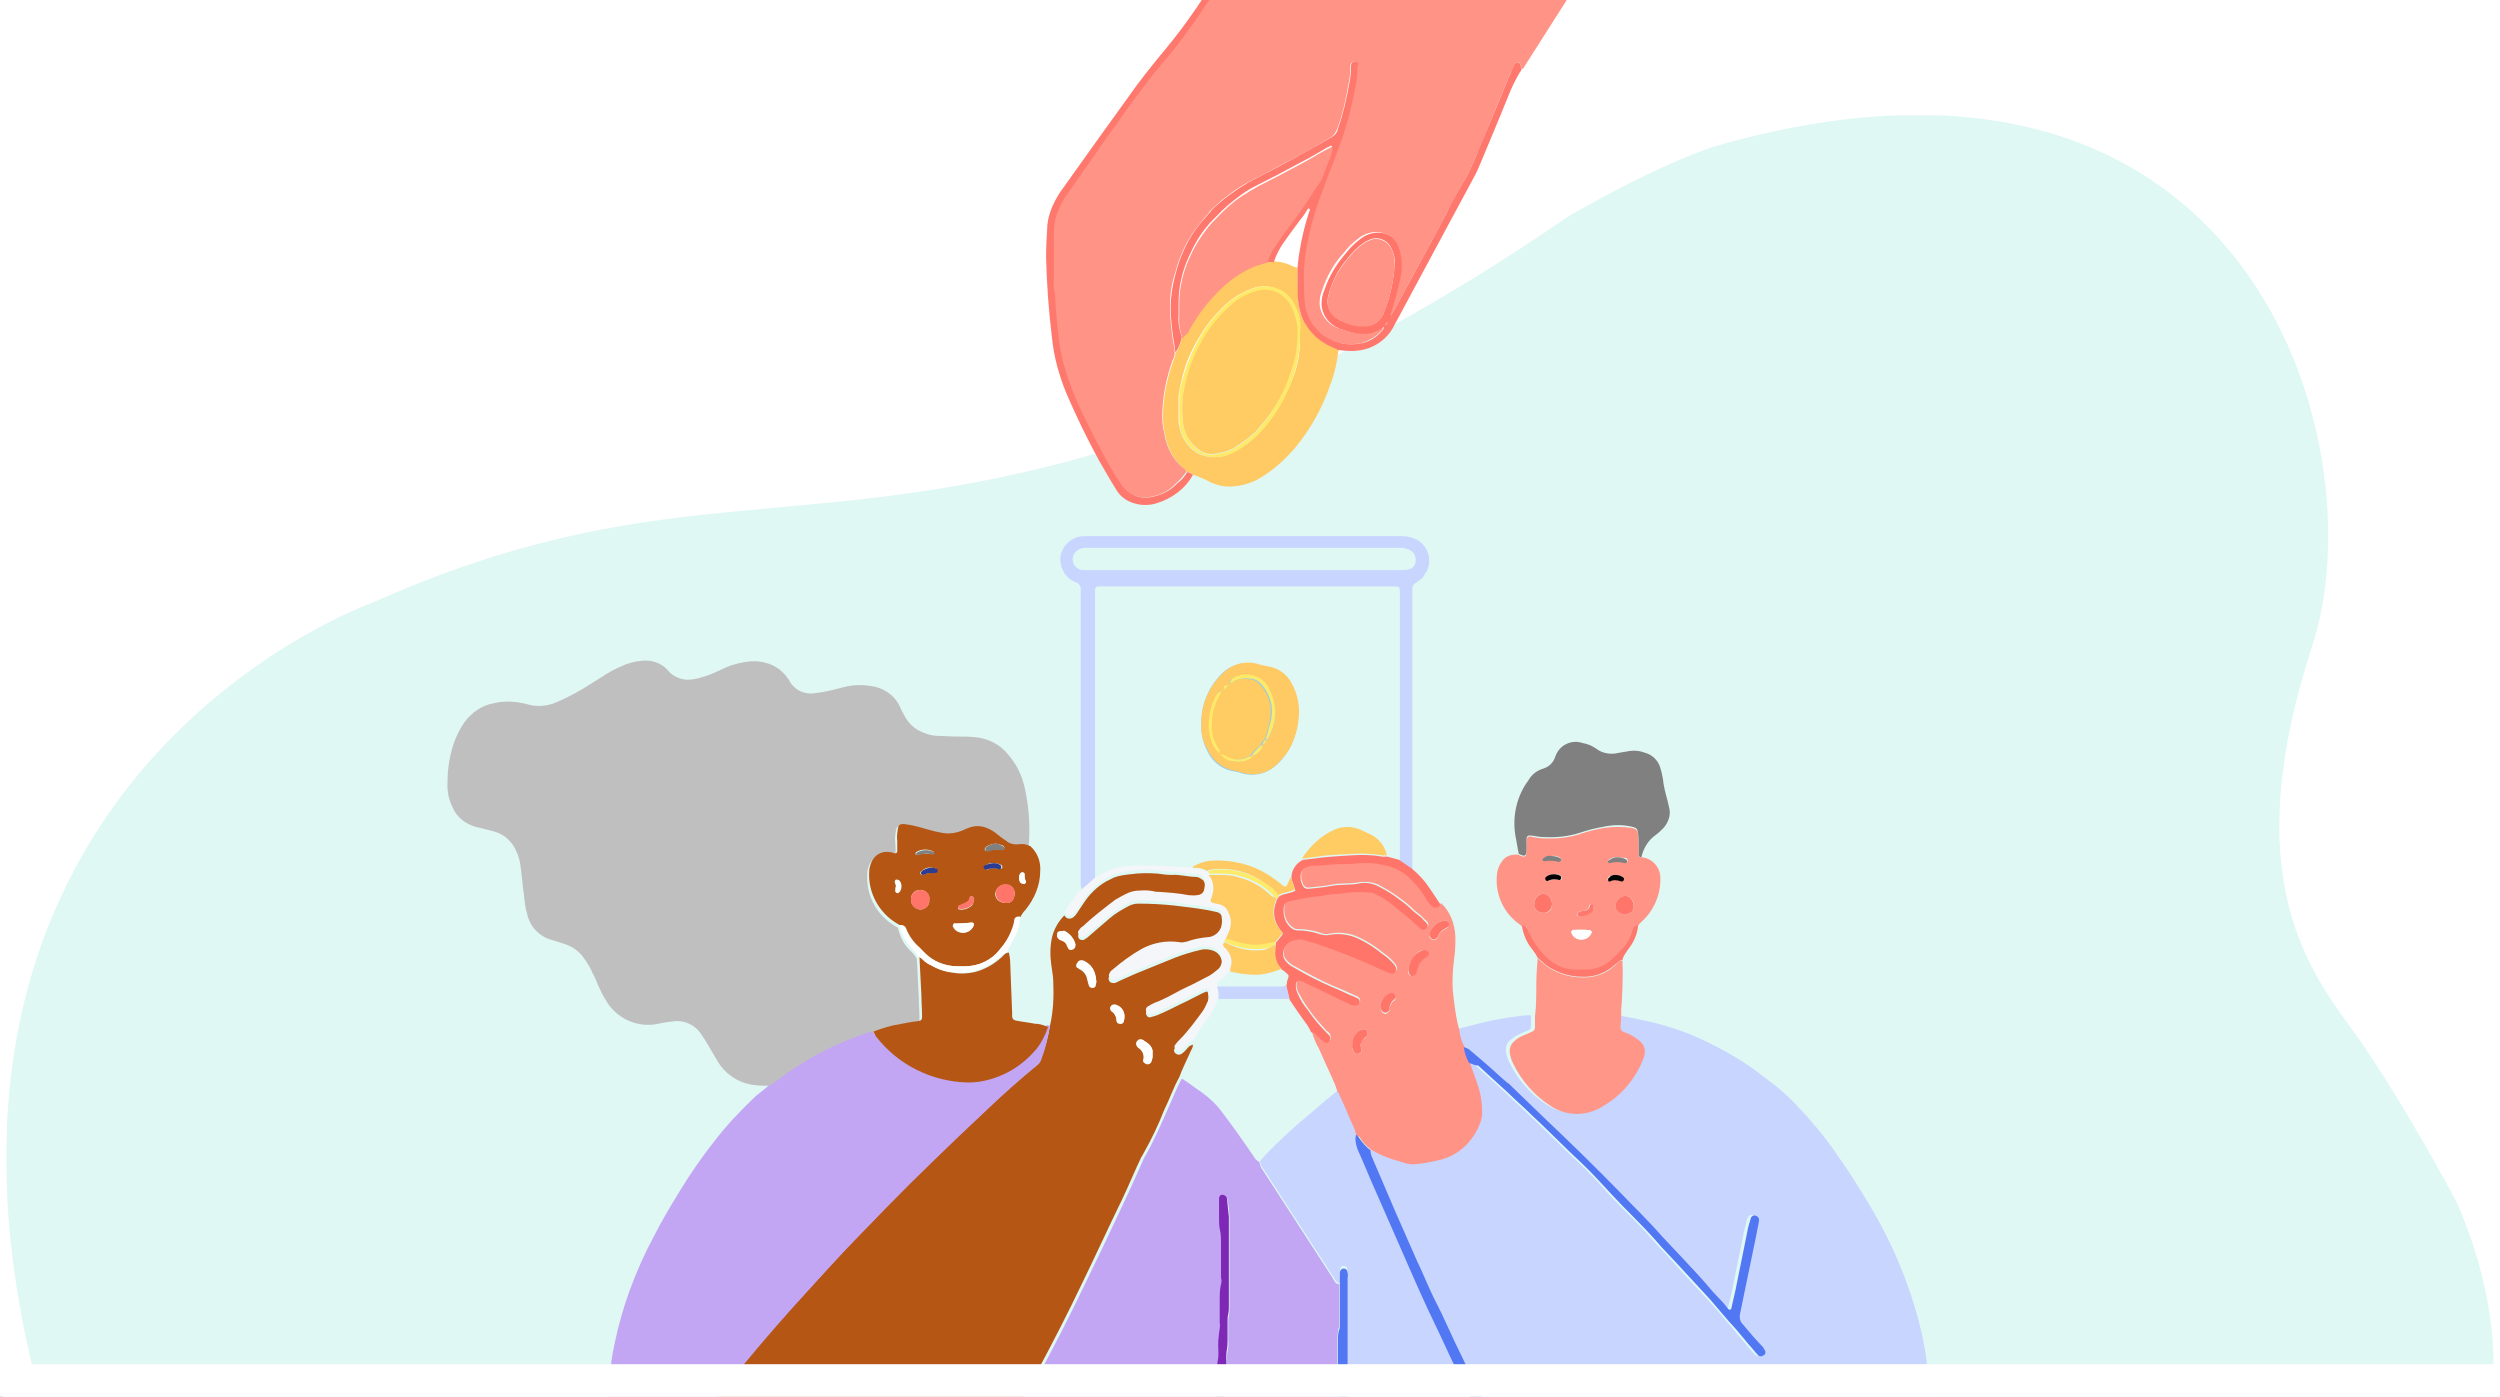 <?xml version="1.0" encoding="utf-8"?>
<!-- Generator: Adobe Illustrator 27.3.0, SVG Export Plug-In . SVG Version: 6.00 Build 0)  -->
<svg version="1.1" id="Layer_1" xmlns="http://www.w3.org/2000/svg" xmlns:xlink="http://www.w3.org/1999/xlink" x="0px" y="0px"
	 viewBox="0 0 383 214" style="enable-background:new 0 0 383 214;" xml:space="preserve">
<rect x="0" y="0" width="383" height="214" fill="#333333" stroke="none"/>
<style type="text/css">
	.st0{clip-path:url(#SVGID_00000070104998895890788790000009170756581806752939_);}
	.st1{fill:#FFFFFF;}
	.st2{clip-path:url(#SVGID_00000011729163101203560180000001171110180545296524_);}
	.st3{clip-path:url(#SVGID_00000005966730876538237920000012768240615166006427_);}
	.st4{opacity:0.2;}
	.st5{clip-path:url(#SVGID_00000032647096344727185480000011872345470405083806_);}
	.st6{fill:#61DCC9;}
	.st7{fill:#FF9385;}
	.st8{fill:#C8D5FF;}
	.st9{fill:#B65615;}
	.st10{fill:#C2A5F3;}
	.st11{fill:#BFBFBF;}
	.st12{fill:#FF9687;}
	.st13{fill:#FFC963;}
	.st14{fill:#808080;}
	.st15{fill:#FF786D;}
	.st16{fill:#F4F6F9;}
	.st17{fill:#FF756A;}
	.st18{fill:#5177F3;}
	.st19{fill:#7E28B5;}
	.st20{fill:#9ACBE6;}
	.st21{fill:#2D3B91;}
	.st22{fill:#FDEA68;}
	.st23{fill:#FFCB63;}
	.st24{fill:none;stroke:#FFFFFF;stroke-width:8;}
</style>
<g>
	<g>
		<defs>
			<rect id="SVGID_1_" width="383" height="214"/>
		</defs>
		<clipPath id="SVGID_00000078762607915873001690000008122219634179627943_">
			<use xlink:href="#SVGID_1_"  style="overflow:visible;"/>
		</clipPath>
		<g id="Tax_and_allowances" style="clip-path:url(#SVGID_00000078762607915873001690000008122219634179627943_);">
			<rect class="st1" width="383" height="214"/>
			<g id="Group_1828" transform="translate(0.961 -15.362)">
				<g>
					<g>
						<defs>
							<rect id="SVGID_00000060022025712613254100000016403896730976581560_" x="0" y="0" width="381.1" height="297.1"/>
						</defs>
						<clipPath id="SVGID_00000063597553348229778970000012878656958647779488_">
							<use xlink:href="#SVGID_00000060022025712613254100000016403896730976581560_"  style="overflow:visible;"/>
						</clipPath>
						<g id="Group_1827" style="clip-path:url(#SVGID_00000063597553348229778970000012878656958647779488_);">
							<g id="Group_1826" transform="translate(0 0)">
								<g>
									<g>
										<defs>
											<rect id="SVGID_00000107552743341706670240000014564076483908775347_" x="0" y="0" width="381.1" height="297.1"/>
										</defs>
										<clipPath id="SVGID_00000116914599581466266960000015201187083165080997_">
											<use xlink:href="#SVGID_00000107552743341706670240000014564076483908775347_"  style="overflow:visible;"/>
										</clipPath>
										<g id="Group_1825" style="clip-path:url(#SVGID_00000116914599581466266960000015201187083165080997_);">
											<g id="Group_1824" transform="translate(0 33.027)" class="st4">
												<g id="Group_1823">
													<g>
														<g>
															<defs>
																<rect id="SVGID_00000062903319816694298290000003370793268314690717_" x="0" y="0" width="381.1" height="264"/>
															</defs>
															<clipPath id="SVGID_00000106860907758973160020000003629482187111645070_">
																<use xlink:href="#SVGID_00000062903319816694298290000003370793268314690717_"  style="overflow:visible;"/>
															</clipPath>
															<g id="Group_1822" style="clip-path:url(#SVGID_00000106860907758973160020000003629482187111645070_);">
																<path id="Path_7774" class="st6" d="M375.4,166.5c0,0-9-17-16.7-27.4s-16.1-25.2-5.4-57.9
																	c10.1-31-9.7-100.1-91.7-76.4c-6.8,2.3-14.8,6.4-22,10.5c-5,3.4-12,8.1-20.4,13l0,0c-15.3,9-35.1,18.9-55.4,24.4
																	c-43.2,11.7-64.5,2.7-107.8,22c0,0-79.1,27.9-49.3,127s161.7,50.8,183.8,47.9s52-7.1,100.7,3.9
																	S400,222.8,375.4,166.5"/>
															</g>
														</g>
													</g>
												</g>
											</g>
											<path id="Path_7775" class="st7" d="M248.5,0c0.1,0.4-0.1,0.7-0.3,1c-1,1.6-2.1,3.2-3.1,4.9c-4.1,6.4-8.2,12.9-12.3,19.3
												c-0.2,0.3-0.3,0.7-0.7,0.8c0-0.3,0-0.6-0.2-0.9c-0.1-0.2-0.3-0.2-0.5-0.1c-0.2,0.1-0.4,0.3-0.5,0.5
												c-0.3,0.6-0.5,1.3-0.8,1.9c-0.8,1.9-1.6,3.9-2.4,5.8c-0.9,2.2-1.9,4.5-2.8,6.7c-0.4,0.9-0.8,1.8-1.3,2.7
												c-1,1.8-2,3.6-3,5.5c-0.7,1.5-1.5,2.9-2.3,4.3c-1.1,2-2.2,4.1-3.3,6.1c-0.7,1.2-1.3,2.5-2,3.7c-0.2,0.4-0.5,0.8-0.7,1.2
												c-0.1,0.2-0.3,0.3-0.5,0.3c0.7-2,1.2-4.1,1.6-6.3c0.3-1.5,0.1-3.1-0.5-4.5c-0.5-1.2-1.7-2-3-2c-1,0-2.1,0.4-2.9,1.1
												c-0.8,0.6-1.5,1.3-2.1,2.1c-1.5,1.6-2.6,3.6-3.3,5.7c-0.3,0.7-0.4,1.4-0.4,2.1c0.1,1.6,1.2,3.1,2.7,3.7
												c0.3,0.1,0.6,0.2,0.9,0.3c2.1,0.7,4.2,0.9,6.1-0.7c0,0,0.1,0,0.1-0.1c0,0.3-0.1,0.6-0.3,0.9c-0.9,1-2.1,1.7-3.5,2
												c-1.7,0.3-3.4,0-4.9-0.9c-0.9-0.6-1.7-1.3-2.3-2.1c-0.6-0.8-1-1.8-1.1-2.7c-0.2-1.5-0.3-3.1-0.2-4.7
												c0-1.2,0.1-2.5,0.3-3.7c0.5-3,1.3-6,2.4-8.9c0.9-2.5,1.9-4.9,2.8-7.4c1.2-3.2,2-6.6,2.6-10c0.1-0.7,0.1-1.5,0.2-2.3
												c0.1-0.2-0.2-0.4-0.4-0.5s-0.5,0.1-0.6,0.3s-0.1,0.4-0.1,0.6c0,0.9-0.1,1.8-0.3,2.7c-0.4,2.3-0.9,4.6-1.7,6.7
												c-0.2,0.5-0.5,1-1,1.3c-2.7,1.6-5.3,3.1-8.1,4.5c-1.5,0.8-3,1.6-4.6,2.4c-2,1.1-3.8,2.5-5.5,4.1
												c-0.2,0.2-0.4,0.4-0.5,0.6c-0.2,0.2-0.4,0.5-0.6,0.7c-1.3,1.5-2.5,3.2-3.3,5c-0.5,1.1-0.9,2.2-1.2,3.4
												c-0.7,2-0.9,4.1-0.8,6.3c0.1,1.7,0.3,3.4,0.6,5.1c0.1,0.3,0.1,0.6,0.1,0.9c0,0.4-0.1,0.8-0.3,1.1c-1,2.8-1.6,5.7-1.6,8.7
												c0,0.8,0.1,1.7,0.3,2.5c0.3,2.1,1.3,4.1,3,5.4c0.2,0.1,0.3,0.3,0.4,0.5c-0.5,0.7-1,1.3-1.6,1.8c-0.9,1-2.1,1.7-3.5,2
												c-1.9,0.5-3.9-0.2-5.1-1.8c-1.2-1.9-2.2-3.8-3.3-5.7c-1.3-2.5-2.6-5-3.7-7.6c-0.9-1.9-1.6-3.9-2-5.9
												c-0.3-1.2-0.5-2.3-0.6-3.5c-0.3-1.9-0.5-3.8-0.5-5.7c0-0.2,0-0.3,0-0.5c-0.2-0.9-0.3-1.7-0.2-2.6c0-2.3,0-4.6,0-7
												c0-1,0.2-1.9,0.4-2.8c0.3-1.1,0.9-2.2,1.6-3.1c1.2-1.8,2.5-3.5,3.7-5.3c2.2-3.1,4.3-6.1,6.5-9.2c1-1.4,2.1-2.8,3.2-4.2
												c1.4-1.8,3-3.6,4.4-5.4c2.4-3.1,4.5-6.4,6.5-9.8c1.6-2.8,3.3-5.6,5-8.4c0.3-0.5,0.4-1.1,0.2-1.6c0.1-0.2,0.2-0.4,0.3-0.6
												c0.2-0.2,0.2-0.5,0.2-0.8L248.5,0z"/>
											<path id="Path_7776" class="st8" d="M271.4,274.3H261c-0.2-0.2-0.5-0.3-0.8-0.4c-0.6-0.2-1.3-0.4-1.9-0.7
												c-1.3-0.5-2.5-1.1-3.7-1.8c-2.2-1.5-4.2-3.3-5.9-5.3c-1.3-1.5-2.6-3.1-3.8-4.7c-2.5-3.3-4.7-6.8-6.9-10.3
												c-1.9-3.1-3.8-6.2-5.5-9.5c-1.5-2.9-3.1-5.7-4.6-8.6c-2.8-5.5-5.6-11.1-8.2-16.7c-0.7-1.6-1.5-3.2-2.3-4.8
												c-0.5-1-0.9-2-1.4-3.1c-1.1-2.5-2.2-5-3.3-7.5c-1.2-2.8-2.4-5.6-3.6-8.4c-0.2-0.4-0.3-0.8-0.3-1.2
												c1.4,0.9,2.9,1.5,4.4,1.8c0.2,0,0.4,0.1,0.6,0.2c0.6,0.2,1.3,0.3,1.9,0.2c1.3-0.1,2.6-0.3,3.9-0.7
												c2.7-0.8,4.9-2.9,5.9-5.6c0.2-0.5,0.3-1,0.3-1.5c0.1-1.2-0.1-2.3-0.4-3.4c-0.4-1.5-1-2.9-1.5-4.4
												c0.4,0.1,0.8,0.3,1.1,0.6c1.5,1.4,3.1,2.8,4.6,4.2c1.1,1.1,2.3,2.1,3.4,3.2c2.7,2.5,5.2,5.1,7.9,7.6
												c1.6,1.5,3.1,3.1,4.5,4.7c2.2,2.4,4.7,4.6,6.8,7.1c1.1,1.3,2.4,2.5,3.5,3.8c1.6,1.8,3.2,3.5,4.8,5.2
												c1.4,1.5,2.7,3.1,4,4.6c0.7,0.8,1.3,1.6,2,2.4c0.5,0.6,0.9,1.1,1.4,1.6c0.2,0.2,0.6,0.3,0.8,0l0,0
												c0.3-0.2,0.4-0.6,0.2-0.8c-0.1-0.2-0.2-0.3-0.3-0.5c-1-1.2-2-2.4-3.1-3.5c-0.4-0.4-0.6-1-0.4-1.5c0.8-4,1.7-8.1,2.5-12.1
												c0.1-0.7,0.3-1.4,0.4-2.1c0.1-0.4-0.1-0.8-0.5-0.9l0,0c-0.3-0.1-0.6,0.1-0.8,0.6c-0.2,0.7-0.3,1.3-0.5,2
												c-0.6,3-1.2,6-1.8,8.9c-0.2,0.9-0.4,1.7-0.6,2.6c0,0.1-0.1,0.2-0.2,0.3c-0.1,0-0.2-0.1-0.3-0.1c-0.7-1-1.6-1.8-2.4-2.7
												c-1.5-1.8-3.1-3.5-4.7-5.2c-1-1.1-2.1-2.2-3.1-3.3c-2.1-2.2-4.2-4.4-6.3-6.6c-3.7-3.9-7.5-7.6-11.5-11.3
												c-1.9-1.8-3.8-3.6-5.7-5.5c-0.1-0.1-0.2-0.2-0.3-0.2c-1.2-1-2.3-2.1-3.5-3.1c-0.7-0.6-1.3-1.2-2-1.7
												c-0.3-0.2-0.6-0.4-1-0.5c-0.4-0.8-0.7-1.7-0.8-2.6c0.8-0.2,1.5-0.4,2.3-0.6c2.5-0.7,5.1-1.2,7.7-1.5
												c0.5-0.1,1-0.1,1.6-0.1c0,0.6,0,1.1,0,1.7c0,0.2-0.1,0.5-0.4,0.6c-0.5,0.2-1,0.4-1.4,0.6c-0.5,0.2-1,0.6-1.4,0.9
												c-0.6,0.5-0.8,1.3-0.6,2.1c0.1,0.4,0.2,0.8,0.4,1.2c1.3,2.7,3.3,5,5.8,6.6c2.4,1.6,5.4,1.6,7.9,0.1
												c2.8-1.6,5-4.1,6.2-7.1c0.7-1.6,0.4-2.6-1.2-3.5c-0.3-0.2-0.7-0.4-1.1-0.6c-0.2-0.1-0.4-0.2-0.7-0.3
												c-0.2-0.1-0.4-0.3-0.4-0.6c0-0.6,0-1.1,0.1-1.7c1.9,0.3,3.7,0.7,5.5,1.1c2.4,0.6,4.8,1.4,7,2.4c3.5,1.6,6.9,3.5,9.9,5.9
												c1.8,1.3,3.5,2.7,5,4.3c2.2,2.3,4.3,4.8,6.1,7.4c1.9,2.7,3.7,5.5,5.4,8.4c3.5,5.9,6.1,12.3,7.7,19
												c0.4,1.8,0.7,3.6,0.9,5.4c0.4,3.2,0.5,6.4,0.4,9.6c-0.5,0-0.9,0.3-0.9,0.8c0,0.2,0,0.3,0,0.5c-0.1,1.4-0.4,2.9-0.7,4.3
												c-0.8,3.6-2,7.2-3.5,10.6c-1.1,2.4-2.3,4.8-3.7,7c-3,4.8-6.5,9.2-10.5,13.2c-1.3,1.4-2.9,2.6-4.6,3.3
												C271.5,274.2,271.5,274.2,271.4,274.3"/>
											<path id="Path_7777" class="st9" d="M159.9,172.5c0.5-2.2,0.6-4.4,0.5-6.7c0-0.9-0.2-1.7-0.3-2.6
												c-0.2-1.4-0.2-2.8,0.1-4.2c0.3-1.3,1-2.5,1.9-3.4c0.3,0.5,0.7,0.6,1.2,0.4c0.3-0.2,0.5-0.4,0.7-0.7c0.3-0.5,0.7-1,1-1.5
												c0.9-1.4,2.1-2.6,3.5-3.4c0.4-0.2,0.8-0.4,1.2-0.6c0.8-0.3,1.6-0.4,2.5-0.5c1.4-0.2,2.8-0.2,4.2-0.1
												c0.7,0.1,1.4,0.2,2.1,0.2c1.2-0.1,2.5,0.3,3.7,0.3c0.4,0,0.7,0.2,1,0.4c0.2,0.1,0.3,0.3,0.4,0.6c0.1,0.5,0.1,1-0.1,1.5
												c-0.1,0.5-0.6,0.8-1.1,0.8c-0.4,0-0.9,0-1.3,0c-1.5-0.3-3-0.4-4.5-0.5c-0.1,0-0.2,0-0.4,0c-0.9-0.2-1.7-0.2-2.6-0.2
												c-0.6,0-1.1,0.1-1.6,0.3c-0.7,0.3-1.5,0.7-2.1,1.1c-1.8,1.2-3.5,2.6-5,4.1c-0.2,0.2-0.3,0.3-0.5,0.5
												c-0.1,0.1-0.1,0.3-0.2,0.4c0,0.2,0.1,0.5,0.3,0.6s0.5,0.1,0.7,0c0.1-0.1,0.2-0.2,0.3-0.2c1.2-1,2.4-2.1,3.6-3.1
												c0.8-0.7,1.7-1.2,2.6-1.7c0.5-0.3,1.1-0.5,1.7-0.5c1.9,0,3.8,0.1,5.6,0.3c1.7,0.2,3.4,0.4,5.1,0.7
												c0.5,0.1,0.9,0.2,1.4,0.3c0.4,0.1,0.7,0.4,0.7,0.8c0.1,0.6,0,1.1,0,1.7c-0.2,0.9-0.9,1.6-1.8,1.8
												c-1.2,0.1-2.4,0.3-3.5,0.7c-0.4,0.1-0.8,0.2-1.2,0.1c-2-0.3-4,0-5.7,1c-1.6,0.9-3.1,2-4.5,3.2c-0.2,0.1-0.3,0.3-0.4,0.4
												c-0.3,0.3-0.3,0.7,0,1c0.1,0.1,0.1,0.1,0.2,0.1c0.2,0.1,0.5,0.1,0.7,0c1-0.5,2-0.9,3.1-1.4c2-0.8,3.9-1.6,5.9-2.4
												c1.3-0.5,2.6-0.9,3.9-1.2c0.7-0.2,1.4-0.1,2,0.1c1.1,0.4,1.6,1.6,1.2,2.6c-0.1,0.3-0.2,0.5-0.4,0.7
												c-0.5,0.5-1.2,1-1.9,1.3c-1.3,0.6-2.5,1.3-3.8,1.9c-1.4,0.7-2.7,1.4-4.1,2c-0.4,0.2-0.7,0.3-1.1,0.6
												c-0.2,0.2-0.3,0.5-0.1,0.8c0.1,0.2,0.3,0.4,0.6,0.3c0.4-0.1,0.7-0.2,1-0.3c1.2-0.5,2.4-1.1,3.6-1.7
												c1.1-0.5,2.2-1.1,3.2-1.6c0.2-0.1,0.4-0.2,0.7-0.3c0.1-0.1,0.3,0,0.3,0.2c0,0,0,0,0,0.1c0.1,0.5,0.1,1.1-0.1,1.7
												c-0.2,0.6-0.5,1.2-0.9,1.7c-1,1.5-2.2,3-3.5,4.3c-0.2,0.2-0.5,0.5-0.6,0.7c-0.2,0.3-0.1,0.6,0.2,0.8
												c0.1,0,0.1,0.1,0.2,0.1c0.3,0.1,0.6,0,0.8-0.2c0.3-0.2,0.5-0.5,0.8-0.8c0.2-0.3,0.5-0.4,0.8-0.5c0,0.3-0.1,0.6-0.3,0.9
												c-0.6,1.4-1.3,2.7-1.8,4.1c-0.9,1.6-1.5,3.4-2.3,5c-0.9,2.3-2,4.6-3.2,6.7c-0.1,0.2-0.2,0.4-0.3,0.5
												c-1,2.1-1.9,4.3-2.9,6.4c-2.1,4.3-4.1,8.7-6.2,13c-2.1,4.4-4.3,8.7-6.6,13c-0.6,1.1-1.1,2.1-1.6,3.2
												c-0.8,1.1-1.3,2.4-2.1,3.6c-0.3,0.5-0.6,1.1-0.9,1.7c-0.1,0.2-0.3,0.4-0.4,0.6c-1.5,2.6-2.9,5.1-4.5,7.7
												c-3,5.1-6.2,10.1-9.7,14.9c-2.5,3.6-5.4,6.9-8.6,9.9c-1.2,1.2-2.5,2.2-3.9,3c-4,2.4-8.6,3.6-13.2,3.4
												c-2-0.1-3.9-0.6-5.6-1.6c-2.5-1.4-4.6-3.6-5.8-6.3c-1.3-2.8-2.1-5.7-2.3-8.8c-0.4-3.9-0.1-7.9,0.9-11.7
												c0.9-3.6,2.5-7,4.6-10.1c2.4-3.4,5-6.7,7.6-9.9c3.3-4,6.7-7.9,10.2-11.7c1.9-2.1,3.8-4.1,5.7-6.2c2-2.1,4-4.2,6-6.2
												c4.9-5,9.9-9.9,15.1-14.7c2.6-2.5,5.3-4.9,8.1-7.2c0.3-0.2,0.5-0.5,0.6-0.9C159.2,175.9,159.6,174.2,159.9,172.5
												 M167,165.8c-0.1-1.9-0.9-2.8-2.1-3.2c-0.4-0.1-0.7,0.1-0.9,0.4c-0.2,0.3-0.1,0.6,0.2,0.7c0,0,0.1,0,0.1,0.1
												c0.7,0.3,1.2,0.9,1.3,1.7c0.1,0.2,0.1,0.5,0.2,0.7c0,0.1,0.1,0.2,0.1,0.3c0.2,0.2,0.5,0.3,0.7,0.1c0.1,0,0.1-0.1,0.2-0.2
												C166.9,166.2,166.9,166,167,165.8 M175.6,176.8c0.1-1-0.5-1.6-1.4-2c-0.3-0.2-0.6-0.2-0.9,0.1c-0.2,0.2-0.2,0.6,0,0.9
												c0,0,0.1,0,0.1,0.1c0.7,0.4,1,1.2,0.8,1.9c-0.1,0.3,0.2,0.5,0.5,0.6s0.6-0.1,0.7-0.3
												C175.6,177.6,175.7,177.2,175.6,176.8 M161.7,158c-0.4,0-0.7,0.1-0.7,0.4c-0.1,0.3,0,0.6,0.3,0.7
												c0.1,0.1,0.3,0.2,0.4,0.2c0.4,0.2,0.7,0.5,0.8,0.8c0.1,0.1,0.1,0.3,0.2,0.4c0.2,0.3,0.6,0.3,0.8,0.1l0.1-0.1
												c0.1-0.1,0.2-0.3,0.2-0.5c-0.2-0.9-0.9-1.7-1.8-2.1C161.9,158.1,161.8,158,161.7,158 M171.3,171.3c0.1-0.9-0.4-1.7-1.2-2
												c-0.3-0.1-0.6-0.1-0.8,0.1c-0.2,0.2-0.2,0.6,0,0.8l0,0c0.5,0.3,0.8,0.9,0.8,1.5c0,0.2,0.2,0.4,0.4,0.4
												c0.3,0.1,0.6-0.1,0.7-0.3C171.2,171.7,171.3,171.5,171.3,171.3"/>
											<path id="Path_7778" class="st10" d="M159.9,172.5c-0.3,1.7-0.7,3.5-1.3,5.1c-0.1,0.3-0.3,0.7-0.6,0.9
												c-2.8,2.3-5.5,4.7-8.1,7.2c-5.1,4.8-10.2,9.7-15.1,14.7c-2,2.1-4,4.1-6,6.2c-1.9,2-3.8,4.1-5.7,6.2
												c-3.5,3.8-6.9,7.7-10.2,11.7c-2.6,3.2-5.2,6.5-7.6,9.9c-2.1,3.1-3.7,6.5-4.6,10.1c-1,3.8-1.3,7.8-0.9,11.7
												c0.2,3,1,6,2.3,8.8c1.2,2.7,3.2,4.8,5.8,6.3c1.7,0.9,3.7,1.5,5.6,1.6c4.6,0.1,9.2-1.1,13.2-3.4c1.4-0.8,2.7-1.9,3.9-3
												c3.2-3,6-6.3,8.6-9.9c3.5-4.8,6.7-9.8,9.7-14.9c1.5-2.6,3-5.1,4.5-7.7c0.1-0.2,0.3-0.4,0.4-0.6c0.3,0,0.6,0,1,0H184
												c0.3,0,0.6,0,1,0c-0.2,1-0.2,2.1-0.2,3.1c0,0.2,0,0.4-0.1,0.6c-0.1,0.5-0.2,1-0.2,1.5c0,1.3-0.3,2.5-0.3,3.8
												c0,0.1,0,0.2,0,0.2c-0.1,0.5-0.2,1-0.2,1.5c0,0.4,0,0.7-0.1,1.1c-0.1,0.5-0.2,1-0.2,1.5c0,0.4,0,0.9-0.1,1.3
												c-0.1,0.3-0.1,0.6-0.1,0.9c0,1.4-0.4,2.7-0.3,4.1c0,0.1,0,0.2,0,0.2c-0.2,0.6-0.2,1.2-0.2,1.8c0,0.3,0,0.6-0.1,0.8
												c-0.2,0.7-0.2,1.3-0.2,2c0,0.3,0,0.6-0.1,1c-0.1,0.5-0.2,1.1-0.2,1.7c0.1,0.8,0,1.6-0.2,2.4c-0.1,0.4,0,0.7,0.3,1
												c0.3,0.2,0.7,0.2,1,0c0.1,2.1,0.3,4.2,0.3,6.4c0,0.8,0.2,1.5,0.2,2.3c0,1.8,0.1,1.7-1.6,1.7H91.3c-0.4,0-0.7,0-1.1,0
												c-0.3,0-0.4-0.2-0.4-0.5c0.1-2,0.3-4.1,0.5-6.1c0.1-1.1,0.2-2.2,0.3-3.3c0.1-1.4,0.3-2.7,0.4-4.1
												c0.1-0.8,0.1-1.7,0.2-2.5c0.2-1.1,0.2-2.3,0.3-3.5c0.1-1.2,0.3-2.4,0.4-3.6c0.1-0.9,0.1-1.8,0.2-2.6
												c0.2-1.3,0.2-2.7,0.3-4.1v-0.1c0.2-1.8,0.1-3.7-0.2-5.5v-0.1c-0.2-2.3-0.3-4.6-0.2-7c0.2-1.6,0.2-3.3,0.4-4.9
												c0.2-1.7,0.4-3.5,0.8-5.2c0.6-2.9,1.4-5.7,2.4-8.4s2.2-5.4,3.6-8c1.2-2.4,2.6-4.7,4-7c1.6-2.6,3.3-5.1,5.2-7.5
												c1.9-2.5,4.1-4.8,6.4-7c0.5-0.4,1-0.8,1.5-1.2c0.2-0.1,0.3-0.3,0.5-0.5c0.4-0.3,0.9-0.6,1.3-0.9c4-3,8.4-5.3,13.1-7
												c0.5-0.2,1-0.3,1.5-0.4c0.1,0.2,0.2,0.3,0.3,0.5c3.4,4.4,8.7,7,14.2,7.1c2.1,0,4.2-0.6,6.1-1.6c1.6-0.9,3.1-2,4.3-3.5
												c0.8-1,1.4-2.2,1.8-3.4L159.9,172.5"/>
											<path id="Path_7779" class="st11" d="M132.8,173.4c-0.5,0.1-1,0.2-1.5,0.4c-4.7,1.6-9.1,4-13.1,7
												c-0.4,0.3-0.8,0.6-1.3,0.9c-1,0-1.9,0-2.9-0.2c-2.1-0.4-3.9-1.7-5-3.5c-0.5-0.8-0.9-1.6-1.4-2.4
												c-0.4-0.7-0.8-1.3-1.2-1.9c-0.9-1.3-2.4-2-3.9-1.9c-0.9,0.1-1.8,0.2-2.6,0.4c-3.2,0.7-6.5-0.8-8.1-3.7
												c-0.4-0.6-0.7-1.3-1-1.9c-0.3-0.7-0.6-1.5-1-2.2c-0.3-0.7-0.7-1.4-1.2-2.1c-0.7-1.1-1.8-1.9-3-2.3
												c-0.6-0.2-1.3-0.4-1.9-0.6c-2-0.5-3.5-2.1-3.9-4c-0.3-1-0.4-2-0.5-3c-0.2-1.4-0.3-2.8-0.5-4.2c-0.1-0.9-0.3-1.7-0.7-2.5
												c-0.6-1.4-1.8-2.5-3.2-2.9c-0.6-0.2-1.2-0.3-1.9-0.5c-0.4-0.1-0.8-0.2-1.2-0.3c-1.4-0.4-2.7-1.4-3.3-2.7
												c-0.7-1.3-1-2.7-0.9-4.2c0-1.9,0.3-3.8,0.9-5.7c0.4-1.2,1-2.4,1.7-3.4c1.1-1.5,2.7-2.6,4.5-2.9c1.6-0.4,3.3-0.3,4.9,0.1
												c1.6,0.5,3.3,0.4,4.8-0.3c1.4-0.6,2.7-1.3,3.9-2c1-0.6,1.9-1.2,2.9-1.8c0.9-0.6,1.9-1.2,2.9-1.6c1-0.5,2.1-0.8,3.2-0.9
												c1.5-0.2,3,0.3,4,1.4c0.7,0.9,1.8,1.4,2.9,1.5c0.7,0,1.4-0.1,2.1-0.3c1.1-0.3,2.1-0.7,3.1-1.2c1.2-0.6,2.4-1,3.7-1.2
												c1.1-0.2,2.2-0.2,3.2,0.1c1.3,0.3,2.5,1.1,3.3,2.2c0.2,0.3,0.4,0.5,0.5,0.8c0.7,1.1,2,1.8,3.4,1.7
												c0.8-0.1,1.7-0.2,2.5-0.4c1-0.2,1.9-0.5,2.9-0.7c1.4-0.3,2.9-0.2,4.3,0.1c1.6,0.4,3,1.5,3.7,3c0.2,0.5,0.4,0.9,0.7,1.4
												c0.6,1.2,1.6,2.1,2.9,2.6c0.7,0.3,1.5,0.5,2.2,0.5c0.9,0,1.8,0.1,2.8,0.1s2,0,3,0.1c2,0.2,3.9,1.2,5.1,2.8
												c1.3,1.5,2.1,3.3,2.5,5.3c0.6,2.9,0.8,5.9,0.5,8.9c-0.6-0.3-1.2-0.3-1.8-0.3c-0.7,0.1-1.5-0.1-2-0.6
												c-0.3-0.2-0.6-0.5-1-0.7c-0.4-0.3-0.7-0.5-1.1-0.8c-1-0.7-2.4-0.9-3.6-0.4c-0.2,0.1-0.4,0.2-0.7,0.3
												c-1.1,0.5-2.4,0.6-3.6,0.4c-1.2-0.2-2.3-0.6-3.5-0.9c-0.7-0.2-1.4-0.3-2.1-0.4c-0.6,0-0.8,0.1-0.9,0.7
												c-0.1,0.6-0.2,1.3-0.1,1.9c0,0.5,0.1,1,0,1.6c0,0.2-0.2,0.4-0.4,0.3c-0.3,0-0.5-0.1-0.8-0.2c-1.1-0.2-2.2,0.4-2.7,1.5
												c-0.3,0.5-0.4,1.1-0.4,1.6c-0.2,3.2,1.4,6.2,4.2,7.9c0.2,0.1,0.3,0.2,0.5,0.3c0.3,1.3,0.9,2.6,1.9,3.5
												c0.4,0.4,0.8,0.8,1,1.3c0.1,2,0.2,3.9,0.3,5.9c0,1.1,0.1,2.2,0.1,3.2c0,0.5-0.1,0.6-0.6,0.7c-1,0.2-2,0.3-3,0.5
												C135.4,172.5,134.1,172.9,132.8,173.4"/>
											<path id="Path_7780" class="st8" d="M257,274.3c-0.5,0-1,0-1.4,0c-17.1,0-34.3,0-51.4,0c-0.4,0-0.9,0-1.3,0
												c0-0.6,0.1-1.3,0.2-1.9c0.2-1.4,0.4-2.8,0.5-4.2c0.1-1.1,0.3-2.3,0.4-3.5c0.1-1.5,0.4-3,0.3-4.6c0-0.1,0-0.2,0-0.4
												c0.2-0.7,0.2-1.4,0.2-2.2c0-0.7,0-1.4,0.1-2s0.1-1.1,0.1-1.7c0-0.9,0-1.8,0.1-2.8c0.2-1.4,0.2-2.7,0.2-4.1
												c0-0.9,0-1.8,0.1-2.8s0.2-2.1,0.2-3.1c0-2,0-4.1,0-6.1c0-0.4,0-0.7,0.1-1.1c0.1-0.6,0.2-1.3,0.1-1.9c0-5.1,0-10.2,0-15.3
												c0-2,0-3.9,0-5.9c0-0.4,0-0.7-0.1-1.1c-0.1-0.2-0.3-0.3-0.5-0.3s-0.4,0.1-0.5,0.3s-0.1,0.4-0.1,0.6c0,0.6,0,1.1,0,1.7
												c-0.2,0-0.5-0.1-0.6-0.3c-0.2-0.3-0.3-0.6-0.5-0.8c-2.3-3.5-4.5-7-6.8-10.5c-1.3-2-2.6-4-3.9-6c-0.3-0.3-0.4-0.7-0.4-1.1
												c0.3-0.3,0.5-0.6,0.8-0.9c2.1-2.2,4.4-4.3,6.7-6.2c1.5-1.3,2.9-2.5,4.4-3.7c0.1,0.2,0.2,0.3,0.3,0.5
												c0.8,1.7,1.5,3.5,2.3,5.2c0.1,0.3,0.2,0.7,0.3,1c-0.1,0.6,0,1.2,0.3,1.7c0.9,2.3,1.9,4.5,2.9,6.7c1.9,4.3,3.8,8.7,5.7,13
												c1.4,3.2,2.9,6.3,4.4,9.5c1.4,3,2.9,6.1,4.4,9.1c0.9,1.7,1.8,3.4,2.7,5.1c1,1.8,1.9,3.7,2.9,5.5c0.5,1,1,1.9,1.6,2.8
												c1.4,2.4,2.8,4.9,4.2,7.3c1.5,2.5,3,4.9,4.6,7.3c1.6,2.3,3.2,4.6,4.9,6.8c0.8,1,1.7,2.1,2.6,3c1,1.1,2,2.1,3.1,3.1
												c1.5,1.5,3.4,2.8,5.3,3.6C256.5,273.9,256.8,274.1,257,274.3"/>
											<path id="Path_7781" class="st10" d="M192,193.4c0,0.4,0.2,0.8,0.4,1.1c1.3,2,2.6,4,3.9,6c2.3,3.5,4.5,7,6.8,10.5
												c0.2,0.3,0.3,0.6,0.5,0.8c0.1,0.2,0.4,0.3,0.6,0.3c0,2,0,4.1,0,6.1c0,0.2,0,0.5-0.1,0.7c-0.1,0.6-0.2,1.2-0.2,1.8
												c0,4.7,0,9.4,0,14.1c0,0.4,0,0.8,0,1.2c-0.2,0.9-0.2,1.7-0.2,2.6c0,1.2,0,2.3,0,3.5c0,0.4,0,0.8-0.2,1.2
												c-0.3,0.2-0.6,0.4-0.9,0.7c-2.9,2.3-6,4.4-9.3,6.1c-2.3,1.2-4.7,2.2-7.1,3.2c-0.4,0.1-0.8,0.3-1.1,0.5l-0.6,0.1
												c0.1-1.3,0.2-2.6,0.3-3.9s0.3-2.5,0.4-3.8c0.2-1.3,0.3-2.7,0.3-4.1c0-0.1,0-0.2,0-0.2c0.2-0.6,0.2-1.2,0.2-1.8
												c0-0.3,0-0.6,0.1-0.8c0.2-0.7,0.2-1.3,0.2-2c0-0.3,0-0.6,0.1-0.8c0.2-0.7,0.2-1.4,0.2-2.1c0-0.4,0-0.7,0.1-1.1
												c0.1-0.6,0.2-1.2,0.2-1.8c0-0.4,0-0.7,0-1.1c0.2-1,0.3-2,0.2-3c0-0.2,0-0.5,0-0.7c0.2-0.9,0.3-1.9,0.2-2.9
												c0-0.5,0-1,0.1-1.4c0.1-0.6,0.2-1.1,0.1-1.7c0-0.9,0-1.8,0-2.6c0-0.4,0-0.7,0.1-1.1c0.1-0.4,0.1-0.9,0.1-1.3
												c0-4.5,0-9.1,0-13.6c0-1-0.1-1.9-0.3-2.9c0-0.3-0.3-0.6-0.6-0.5l0,0c-0.3,0-0.5,0.2-0.5,0.6c0,1,0,2,0,3
												c0,0.5,0,1,0.1,1.6c0.1,0.8,0.2,1.6,0.2,2.4c0,1.7,0,3.4,0,5.1c0,0.3,0,0.6,0,1c-0.2,0.8-0.2,1.7-0.2,2.5
												c0,1.2,0,2.3,0,3.5c0,0.3,0,0.6,0,0.8c-0.2,1.2-0.3,2.4-0.2,3.6c0,0.4,0,0.9-0.1,1.3c-0.1,0.5-0.2,1.1-0.1,1.7
												c0,0.6,0,1.2,0,1.8c0,0.3-0.1,0.6-0.2,0.8c-8.9,0-17.9,0-26.8,0c-0.6,0-1.1,0-1.7,0c0.5-1.1,1-2.2,1.6-3.2
												c2.3-4.3,4.5-8.6,6.6-13c2.1-4.3,4.2-8.7,6.2-13c1-2.1,1.9-4.2,2.9-6.4c0.1-0.2,0.2-0.4,0.3-0.5c1.2-2.2,2.2-4.4,3.2-6.7
												c0.8-1.7,1.4-3.4,2.3-5c0.8,0.5,1.5,1,2.3,1.6c1.1,0.7,2.2,1.6,3.1,2.6c0.7,0.8,1.3,1.7,2,2.6c1.4,1.9,2.7,3.8,4,5.7
												C191.4,192.9,191.6,193.2,192,193.4"/>
											<path id="Path_7782" class="st7" d="M206.8,189.2c-0.1-0.3-0.2-0.7-0.3-1c-0.8-1.7-1.5-3.5-2.3-5.2
												c-0.1-0.2-0.2-0.3-0.3-0.5c-0.1-0.3-0.2-0.6-0.3-0.9c-0.8-1.9-1.7-3.7-2.5-5.6c-0.5-0.8-0.8-1.7-1.1-2.6
												c0.5,0.1,0.7,0.4,1.1,0.7c0.3,0.3,0.6,0.6,0.9,0.8c0.3,0.2,0.6,0.1,0.8-0.2c0.1-0.1,0.1-0.2,0.1-0.3c0-0.2,0-0.4-0.1-0.6
												c-0.1-0.2-0.3-0.4-0.5-0.5c-1-1.1-2-2.2-2.8-3.4c-0.6-0.8-1.1-1.7-1.6-2.6c-0.2-0.5-0.3-1-0.2-1.5c0-0.2,0.3-0.4,0.5-0.4
												c0.4,0.1,0.7,0.2,1,0.4c2.2,1.1,4.3,2.2,6.5,3.1c0.3,0.2,0.7,0.3,1,0.3s0.6-0.2,0.7-0.4c0.1-0.3-0.1-0.6-0.3-0.7
												c-0.1-0.1-0.3-0.2-0.4-0.2c-1.1-0.5-2.1-1-3.2-1.4c-2.1-0.9-4.1-2-6.1-3.1c-0.5-0.2-0.9-0.6-1.2-0.9
												c-0.2-0.2-0.3-0.4-0.4-0.6c-0.3-1.1,0.2-2.2,1.3-2.6c0.6-0.2,1.3-0.3,1.9-0.1c0.6,0.2,1.2,0.3,1.7,0.5
												c3.3,1.2,6.6,2.4,9.8,3.9c0.5,0.3,1.1,0.5,1.7,0.7c0.2,0.1,0.5,0,0.7-0.2s0.2-0.4,0.1-0.7c-0.1-0.2-0.2-0.4-0.4-0.6
												c-0.5-0.6-1.1-1.1-1.7-1.5c-1.1-0.9-2.3-1.7-3.6-2.3c-1.4-0.7-3-0.9-4.6-0.6c-0.4,0.1-0.9,0.1-1.3-0.1
												c-1.1-0.4-2.3-0.6-3.5-0.6c-0.2,0-0.5,0-0.7-0.2c-0.8-0.5-1.3-1.4-1.4-2.4c-0.1-1.5,0.2-1.8,1.5-2c1.5-0.2,3-0.5,4.5-0.7
												c0.8-0.1,1.7-0.2,2.5-0.3c0.5,0,1-0.1,1.5-0.2c1.1-0.1,2.2-0.2,3.2,0c0.4,0,0.9,0.2,1.2,0.4c0.6,0.3,1.2,0.7,1.8,1.1
												c1.5,1.2,3,2.4,4.4,3.7c0.2,0.2,0.4,0.4,0.7,0.5s0.6-0.1,0.7-0.3c0.1-0.2,0.1-0.5-0.1-0.7c-0.1-0.2-0.3-0.3-0.5-0.5
												c-0.5-0.6-1.1-0.9-1.6-1.4c-0.6-0.6-1.2-1.1-1.9-1.6c-1-0.8-2.2-1.5-3.3-2.1c-0.9-0.5-2-0.6-3-0.5
												c-1.5,0.3-3,0.1-4.4,0.4c-1,0.2-2.1,0.3-3.1,0.4c-0.7,0.1-1.1,0-1.3-0.7c-0.1-0.3-0.2-0.5-0.2-0.8
												c-0.1-1.1,0.2-1.7,1.3-1.9c0.2,0,0.3-0.1,0.5-0.1c1,0,2-0.1,3-0.2c1.4-0.1,2.8-0.1,4.2-0.2c1.3,0,2.6,0.1,3.8,0.3
												c1.6,0.3,3.1,1.1,4.2,2.3c0.9,0.9,1.7,1.9,2.3,3c0.2,0.4,0.5,0.7,0.8,1c0.2,0.2,0.5,0.2,0.8,0.2s0.4-0.3,0.5-0.5
												c1.4,1.3,2.1,3.2,2.2,5.1c0,1.2,0,2.3-0.2,3.5c-0.2,1.6-0.3,3.2-0.2,4.8c0.2,1.8,0.4,3.6,0.8,5.3
												c0.1,0.2,0.1,0.5,0.2,0.7c0.1,0.9,0.3,1.8,0.8,2.6c0.1,0.8,0.3,1.7,0.8,2.4c0.5,1.5,1.1,2.9,1.5,4.4
												c0.3,1.1,0.4,2.3,0.4,3.4c0,0.5-0.1,1-0.3,1.5c-1,2.7-3.1,4.8-5.9,5.6c-1.3,0.3-2.6,0.6-3.9,0.7c-0.6,0.1-1.3,0-1.9-0.2
												c-0.2-0.1-0.4-0.1-0.6-0.2c-1.6-0.4-3.1-1-4.4-1.8c-0.7-0.5-1.4-1.2-1.8-2C207,189.5,206.9,189.4,206.8,189.2 M214.8,164
												c0,0.2,0,0.3,0,0.4c0,0.3,0.3,0.5,0.5,0.5s0.5-0.1,0.6-0.4c0.1-0.3,0.2-0.6,0.3-0.9c0.2-0.6,0.5-1.1,1-1.4
												c0.1-0.1,0.3-0.2,0.4-0.3c0.2-0.2,0.3-0.4,0.2-0.6c-0.1-0.2-0.3-0.4-0.6-0.4s-0.6,0.1-0.9,0.3
												C215.5,161.9,214.9,162.9,214.8,164 M206.2,175.4c0,0.2,0,0.3,0,0.5c0,0.3,0.2,0.6,0.5,0.8s0.6,0.1,0.8-0.1
												c0.1-0.1,0.1-0.2,0.1-0.3c0-0.2,0-0.4-0.1-0.6c-0.1-0.4,0-0.8,0.4-1.1c0.2-0.2,0.4-0.3,0.5-0.5c0.2-0.3,0.2-0.6,0-0.9
												c-0.2-0.2-0.5-0.3-0.8-0.1C206.7,173.5,206.1,174.4,206.2,175.4 M220.4,156.4c-1.2,0.1-2.2,1.1-2.4,2.3
												c0,0.3,0.3,0.6,0.6,0.7c0.2,0,0.5-0.1,0.6-0.3c0.1-0.1,0.1-0.2,0.2-0.3c0.1-0.5,0.5-0.8,0.9-1c0.2-0.1,0.3-0.2,0.5-0.3
												c0.2-0.2,0.3-0.5,0.1-0.8c-0.1-0.1-0.2-0.2-0.2-0.2C220.6,156.4,220.5,156.4,220.4,156.4 M210.5,169.6
												c0,0.2,0,0.3,0.1,0.5c0.1,0.3,0.4,0.6,0.7,0.6c0.3-0.1,0.5-0.3,0.6-0.5v-0.1c0-0.6,0.3-1.2,0.8-1.5
												c0.2-0.2,0.2-0.5,0-0.6l0,0c-0.1-0.2-0.4-0.4-0.7-0.3C211.1,167.9,210.5,168.7,210.5,169.6"/>
											<path id="Path_7783" class="st8" d="M164.8,151.6c-0.1-0.2-0.2-0.4-0.2-0.7c0-0.4,0-0.7,0-1.1c0-14.4,0-28.7,0-43.1
												c0-0.3,0-0.6,0-0.8c0.1-0.7-0.3-1.3-0.9-1.4c-1.5-0.6-2.4-2.3-2.2-3.9c0.3-1.7,1.7-3,3.5-3.1c0.3,0,0.6,0,0.8,0
												c15.9,0,31.8,0,47.8,0c0.8,0,1.5,0.1,2.2,0.4c1.8,0.8,2.7,2.9,1.9,4.8c-0.2,0.3-0.4,0.7-0.6,1c-0.3,0.4-0.8,0.7-1.2,1
												c-0.3,0.1-0.5,0.5-0.5,0.9s0,0.7,0,1.1c0,13.7,0,27.3,0,41c0,0.3,0,0.6,0,1l-1.9-1.3c0-13.7,0-27.3,0-41
												c0-1.2,0-1.2-1.2-1.2c-14.8,0-29.5,0-44.3,0c-0.2,0-0.5,0-0.7,0c-0.3,0-0.5,0.2-0.5,0.5c0,0.4,0,0.9,0,1.3
												c0,13.9,0,27.7,0,41.6c0,0.5,0,1,0,1.6L164.8,151.6 M189.7,102.7h13.7c3.4,0,6.8,0,10.2,0c0.4,0,0.8,0,1.2-0.1
												c0.6-0.1,1.1-0.6,1.1-1.2c0.1-0.6-0.1-1.2-0.6-1.6c-0.4-0.3-0.9-0.4-1.3-0.5c-0.3,0-0.6,0-1,0h-46.7c-0.3,0-0.6,0-1,0
												s-0.9,0.1-1.2,0.4c-0.5,0.3-0.8,0.9-0.7,1.6c0.1,0.8,0.8,1.4,1.6,1.4c0.4,0,0.7,0,1.1,0L189.7,102.7"/>
											<path id="Path_7784" class="st9" d="M136.9,157.1c-0.2-0.1-0.3-0.2-0.5-0.3c-2.7-1.6-4.4-4.7-4.2-7.9
												c0-0.6,0.2-1.1,0.4-1.6c0.5-1,1.6-1.6,2.7-1.4c0.3,0,0.5,0.1,0.8,0.2c0.2,0,0.4-0.1,0.4-0.3c0-0.5,0-1,0-1.6
												c-0.1-0.6,0-1.3,0.1-1.9c0.1-0.6,0.3-0.7,0.9-0.7c0.7,0.1,1.4,0.2,2.1,0.4c1.2,0.3,2.3,0.7,3.5,0.9
												c1.2,0.3,2.5,0.1,3.6-0.4c0.2-0.1,0.4-0.2,0.7-0.3c1.2-0.5,2.5-0.3,3.6,0.4c0.4,0.2,0.7,0.5,1.1,0.8
												c0.3,0.2,0.6,0.5,1,0.7c0.5,0.5,1.3,0.7,2,0.6c0.6-0.1,1.2,0,1.8,0.3c1.1,1,1.6,2.4,1.5,3.8c0,2.2-0.9,4.3-2.3,6
												c-0.3,0.3-0.5,0.6-0.7,1c-0.5,0-0.8,0.2-0.9,0.7c-0.1,0.6-0.2,1.1-0.5,1.6c-0.4,1-1,1.9-1.7,2.7
												c-1.3,1.7-3.3,2.6-5.4,2.6c-0.4,0-0.7,0-1.1,0c-1.9,0-3.8-0.7-5.2-2.2c-0.3-0.3-0.5-0.5-0.8-0.8
												c-0.8-0.7-1.5-1.7-1.9-2.7C137.8,157.3,137.4,157,136.9,157.1 M141.4,153.2c0.1-0.8-0.5-1.4-1.2-1.5c-0.1,0-0.1,0-0.2,0
												c-0.8,0-1.4,0.6-1.4,1.4v0.1c0,0.8,0.7,1.5,1.5,1.5l0,0C140.9,154.6,141.5,154,141.4,153.2L141.4,153.2 M153.1,153.7
												c1,0.1,1.3-0.7,1.4-1.4c0-0.8-0.6-1.4-1.4-1.4c0,0,0,0-0.1,0c-0.8,0-1.4,0.6-1.5,1.4l0,0
												C151.5,153.1,152.2,153.7,153.1,153.7C153,153.7,153,153.7,153.1,153.7 M146.7,156.8L146.7,156.8c-0.5,0-1,0-1.4,0.1
												c-0.2,0-0.3,0.2-0.3,0.3v0.1c0.4,0.9,1.4,1.2,2.3,0.8c0.4-0.2,0.7-0.5,0.9-0.9c0.1-0.3,0-0.6-0.4-0.5
												S147,156.8,146.7,156.8 M148.2,153.2c0-0.1,0-0.1,0-0.2c0-0.2-0.1-0.3-0.3-0.3c-0.1,0-0.3,0-0.3,0.2c0,0,0,0,0,0.1
												c-0.1,0.5-0.4,0.7-0.8,0.8c-0.3,0.1-0.6,0.2-0.9,0.4c-0.1,0.1-0.1,0.2-0.1,0.3s0.1,0.2,0.2,0.2c0.6,0.1,1.3-0.1,1.8-0.5
												C148.1,154,148.2,153.6,148.2,153.2 M141.5,146.2c0,0,0.2,0,0.5,0c0.1,0,0.1-0.1,0.1-0.2c0-0.1,0-0.1-0.1-0.2
												c-0.8-0.4-1.8-0.4-2.6,0.1c-0.1,0.1-0.1,0.2-0.1,0.3s0.2,0.2,0.3,0.1l0,0C140.3,146.1,140.9,146.1,141.5,146.2
												 M151.5,144.6c-0.5,0.1-1,0.2-1.4,0.5c-0.1,0.1-0.2,0.2-0.2,0.4s0.2,0.3,0.4,0.2c0,0,0,0,0.1,0c0.6-0.2,1.2-0.2,1.8-0.2
												c0.1,0,0.2,0,0.4,0s0.3-0.1,0.3-0.3c0-0.1-0.1-0.2-0.2-0.3C152.3,144.8,151.9,144.6,151.5,144.6 M141.7,149.1
												c0.2,0,0.3,0,0.5,0s0.4,0,0.4-0.3c0-0.2-0.1-0.4-0.3-0.4c-0.6-0.2-1.3-0.2-1.8,0.2c-0.1,0.1-0.3,0.2-0.4,0.3
												c-0.1,0.1-0.1,0.3,0,0.4l0,0c0.1,0.1,0.2,0.1,0.3,0.1C140.9,149.2,141.3,149.1,141.7,149.1 M151.3,147.6
												c-0.5-0.1-1,0.1-1.3,0.4c-0.1,0.1-0.1,0.3,0,0.4c0.1,0.1,0.2,0.2,0.3,0.2c0.6-0.3,1.2-0.3,1.9-0.1c0.2,0,0.3-0.1,0.4-0.2
												l0,0c0-0.2,0-0.3-0.1-0.4C152.1,147.7,151.7,147.6,151.3,147.6 M136.3,151.1c0,0.1-0.1,0.3-0.1,0.4
												c0,0.2-0.1,0.5,0.2,0.6s0.4-0.2,0.5-0.4c0.2-0.4,0.2-0.9,0-1.3c-0.1-0.2-0.3-0.3-0.5-0.3s-0.3,0.2-0.3,0.4
												C136.2,150.8,136.3,150.9,136.3,151.1 M155.7,149c-0.2,0-0.3,0.1-0.4,0.2c-0.2,0.4-0.2,0.9,0,1.2
												c0.1,0.2,0.3,0.3,0.6,0.3c0.2,0,0.4-0.2,0.3-0.4c-0.2-0.3-0.2-0.7-0.2-1.1C156,149.2,155.8,149.1,155.7,149"/>
											<path id="Path_7785" class="st7" d="M250.5,146.7c1.6,0.1,2.9,1.5,2.9,3.1c0.1,2.6-1,5.1-2.9,6.8
												c-0.2,0.2-0.4,0.4-0.5,0.6c-0.4-0.1-0.8,0.2-0.9,0.7c-0.2,0.8-0.6,1.7-1.1,2.4c-0.6,0.7-1.2,1.4-1.9,2
												c-1.1,1.1-2.6,1.7-4.1,1.7c-0.5,0-1,0-1.6,0c-1.5,0-2.9-0.6-4-1.5c-1.5-1.1-2.6-2.6-3.2-4.4c0-0.1-0.1-0.2-0.1-0.3
												c-0.1-0.4-0.5-0.6-0.9-0.5c-0.2-0.2-0.4-0.4-0.6-0.5c-2.4-1.8-3.6-4.8-3.2-7.7c0.1-0.6,0.3-1.2,0.7-1.7
												c0.4-0.7,1.2-1.1,2-1.1c0.2,0,0.4,0,0.6,0c0,0,0.1,0,0.1,0.1c0.9,0.4,1.1,0.2,1.1-0.6c0-0.5,0-1,0-1.4
												c0.1-0.9,0.2-1,1-0.8c0.6,0.1,1.1,0.2,1.7,0.2c1.9,0.1,3.8-0.1,5.6-0.7c1.2-0.4,2.4-0.7,3.6-0.9c1.4-0.2,2.8-0.2,4.2,0
												c0.8,0.2,0.9,0.3,1,1.1s0.1,1.5,0.1,2.3c0,0.3,0,0.6,0,1C250.1,146.7,250.3,146.7,250.5,146.7 M249.3,154.1
												c0.1-0.8-0.6-1.5-1.3-1.5l0,0c-0.8,0.1-1.4,0.7-1.5,1.5c0,0.8,0.7,1.4,1.5,1.3l0,0C248.9,155.4,249.3,155,249.3,154.1
												 M234.1,153.8c-0.1,0.8,0.3,1.3,1.3,1.4c0.7,0.1,1.3-0.3,1.4-1c0-0.1,0-0.2,0-0.3c0.1-0.8-0.5-1.5-1.3-1.6c0,0,0,0-0.1,0
												C234.6,152.4,234.1,153,234.1,153.8 M241.3,157.8L241.3,157.8c-0.4,0-0.8,0-1.2,0c-0.2,0-0.3,0.2-0.3,0.4v0.1
												c0.2,0.6,0.8,1,1.4,1c0.7,0.1,1.3-0.3,1.6-0.9c0.1-0.3,0-0.5-0.2-0.5C242.2,157.8,241.7,157.8,241.3,157.8 M243.2,154.4
												c0-0.2-0.1-0.4-0.3-0.5c-0.3-0.1-0.4,0.1-0.4,0.3c-0.1,0.4-0.5,0.7-0.9,0.7c-0.3,0-0.6,0.1-0.8,0.2
												c-0.1,0.1-0.2,0.3-0.2,0.4c0,0.2,0.2,0.3,0.3,0.3c0.7,0,1.4-0.3,2-0.8C243.1,154.9,243.2,154.6,243.2,154.4 M237.5,150.1
												c0.1,0,0.2,0,0.4,0.1c0.2,0,0.4,0,0.4-0.3c0-0.2-0.1-0.3-0.2-0.4c-0.7-0.4-1.5-0.3-2.1,0.2c-0.1,0.1-0.2,0.3-0.1,0.4
												c0.1,0.2,0.2,0.2,0.4,0.2C236.6,150.1,237.1,150,237.5,150.1 M246.8,146.7c-0.4-0.1-0.9,0.1-1.2,0.3
												c-0.1,0.1-0.1,0.2-0.1,0.3s0.1,0.1,0.2,0.1c0.2,0,0.3,0,0.5-0.1c0.6-0.1,1.2-0.1,1.8,0.1c0.1,0.1,0.3,0,0.4-0.1
												c0,0,0,0,0-0.1c0-0.2-0.1-0.3-0.2-0.4C247.7,146.8,247.3,146.7,246.8,146.7 M236.7,146.5c-0.4,0-0.8,0.1-1.1,0.2
												c-0.1,0.1-0.2,0.2-0.1,0.4c0.1,0.1,0.2,0.1,0.3,0.1c0.7-0.2,1.4-0.2,2.1,0.1c0.1,0.1,0.3,0,0.3-0.1c0,0,0,0,0-0.1
												c0-0.2-0.1-0.3-0.2-0.4C237.5,146.5,237.1,146.4,236.7,146.5 M246.5,149.4c-0.4,0-0.7,0.1-1,0.3
												c-0.1,0.1-0.2,0.3-0.2,0.4c0.1,0.2,0.2,0.3,0.3,0.2c0.6-0.2,1.2-0.2,1.7,0c0.2,0.1,0.3,0,0.4-0.2c0.1-0.2,0-0.4-0.2-0.5
												l0,0C247.2,149.5,246.9,149.4,246.5,149.4"/>
											<path id="Path_7786" class="st12" d="M247.4,171.1c0,0.6-0.1,1.1-0.1,1.7c0,0.2,0.1,0.5,0.4,0.6c0.2,0.1,0.4,0.2,0.7,0.3
												c0.4,0.2,0.7,0.3,1.1,0.6c1.5,0.9,1.9,1.9,1.2,3.5c-1.2,3-3.4,5.5-6.2,7.1c-2.4,1.5-5.5,1.5-7.9-0.1
												c-2.5-1.6-4.5-3.9-5.8-6.6c-0.2-0.4-0.3-0.8-0.4-1.2c-0.2-0.8,0-1.6,0.6-2.1c0.4-0.4,0.9-0.7,1.4-0.9s0.9-0.4,1.4-0.6
												c0.2-0.1,0.4-0.3,0.4-0.6c0-0.6,0-1.1,0-1.7c0.2-1.6,0.2-3.2,0.2-4.8c0-1.4,0.1-2.7,0.2-4.1c0.5,0.4,0.9,0.8,1.4,1.2
												c1.6,1.1,3.5,1.7,5.4,1.7c1.9,0.1,3.8-0.6,5.1-1.9c0.3-0.3,0.6-0.7,1.1-0.7c0.1,2.2,0,4.3-0.1,6.4
												C247.4,169.6,247.4,170.3,247.4,171.1"/>
											<path id="Path_7787" class="st8" d="M294.9,242c0.1,1.7,0.2,3.4,0.3,5.1c0.2,2.2,0.4,4.5,0.6,6.7
												c0.1,1.3,0.2,2.6,0.3,3.8s0.3,2.5,0.4,3.8c0.1,1,0.1,1.9,0.2,2.9c0.2,1.3,0.2,2.7,0.3,4.1c0.1,1.7,0.3,3.3,0.4,5
												c0,0.1,0,0.2,0,0.4c0,0.2-0.1,0.4-0.3,0.4c-0.2,0-0.4,0.1-0.6,0.1c-7.4,0-14.7,0-22.1,0c0.3-0.3,0.7-0.6,1-0.9
												c2.2-2.1,4.4-4.4,6.3-6.7c1.5-1.8,2.9-3.6,4.2-5.6c2.3-3.3,4.2-6.7,5.8-10.4c0.8-1.8,1.5-3.6,2.1-5.5
												C294.2,244.1,294.5,243.1,294.9,242"/>
											<path id="Path_7788" class="st9" d="M132.8,173.4c1.3-0.5,2.6-0.9,3.9-1.1c1-0.2,2-0.4,3-0.5c0.5-0.1,0.6-0.2,0.6-0.7
												c0-1.1-0.1-2.2-0.1-3.2c-0.1-2-0.2-3.9-0.3-5.9c0.2,0,0.5,0.2,0.6,0.4c0.4,0.4,0.8,0.7,1.3,0.9c1,0.6,2.2,1,3.4,1.1
												c1,0.2,2.1,0.1,3.1-0.1c1.6-0.4,3-1.2,4.2-2.3c0.3-0.3,0.6-0.7,1.1-0.7c0.1,0.5,0.2,1,0.2,1.5c0.1,2.6,0.2,5.1,0.3,7.7
												c0,0.2,0,0.4,0,0.6c0,0.3,0.2,0.5,0.5,0.6c1,0.2,2,0.3,3,0.5c0.7,0,1.3,0.2,2,0.5c-0.4,1.2-1,2.4-1.8,3.4
												c-1.2,1.4-2.6,2.6-4.3,3.5c-1.9,1-4,1.6-6.1,1.6c-5.6-0.1-10.8-2.7-14.2-7.1C133,173.7,132.9,173.5,132.8,173.4"/>
											<path id="Path_7789" class="st13" d="M180.9,87.7c-0.1-0.2-0.2-0.3-0.4-0.5c-1.7-1.4-2.7-3.3-3-5.4
												c-0.2-0.8-0.3-1.7-0.3-2.5c0-3,0.6-5.9,1.6-8.7c0.2-0.4,0.3-0.7,0.3-1.1c0.5-0.7,0.8-1.5,1-2.4c0.3-0.2,0.5-0.5,0.6-0.9
												c1.7-3.1,3.9-5.8,6.6-8.1c1.7-1.3,3.6-2.2,5.7-2.7h1c1.1,0,2.2,0.3,3.2,0.8c0.2,0.1,0.4,0.1,0.6,0.2
												c0.1,1.9,0,3.7,0.2,5.6c0.1,1.1,0.5,2.1,1.1,3c0.9,1.4,2.2,2.6,3.7,3.3c0.4,0.2,0.9,0.4,1.3,0.6
												c-0.2,1.9-0.6,3.7-1.3,5.5c-1.2,3.5-3,6.7-5.3,9.5c-1.6,1.9-3.5,3.6-5.6,4.8c-1.4,0.8-3,1.2-4.6,1.2
												c-0.9,0-1.8-0.2-2.7-0.6c-0.9-0.5-1.9-0.9-3-1.3C181.6,87.9,181.3,87.7,180.9,87.7 M198.2,66.8c0-0.4,0-0.8,0-1.2
												c0.1-1.1-0.2-2.2-0.7-3.1c-0.3-0.9-0.9-1.7-1.7-2.3c-1.5-1-3.4-1.3-5-0.6c-1.7,0.6-3.2,1.6-4.5,2.9s-2.5,2.7-3.4,4.3
												c-1.4,2.2-2.4,4.6-2.9,7.1c-0.2,0.7-0.3,1.4-0.4,2.1c0,1.2,0,2.4,0,3.6c0,1.4,0.5,2.8,1.4,3.9c0.9,1.2,2.4,1.9,4,1.9
												c1.2,0,2.3-0.3,3.3-0.9c2-1.1,3.7-2.6,5-4.4c1.1-1.4,2.1-3,2.8-4.6C197.6,72.8,198.3,69.8,198.2,66.8"/>
											<path id="Path_7790" class="st14" d="M250.5,146.7c-0.2,0-0.4-0.1-0.4-0.3c0-0.3,0-0.6,0-1c0-0.8,0-1.5-0.1-2.3
												s-0.2-0.9-1-1.1c-1.4-0.3-2.8-0.3-4.2,0c-1.2,0.2-2.4,0.5-3.6,0.9c-1.8,0.6-3.7,0.8-5.6,0.7c-0.6,0-1.1-0.1-1.7-0.2
												c-0.8-0.1-1-0.1-1,0.8c0,0.5,0,1,0,1.4c0,0.8-0.2,1.1-1.1,0.6c0,0-0.1,0-0.1-0.1c-0.2-0.9-0.3-1.8-0.5-2.7
												c-0.5-3,0.2-6.1,2-8.5c0.5-0.9,1.3-1.5,2.3-1.8c0.9-0.3,1.5-0.9,1.8-1.8c0.6-1.8,2.5-2.7,4.2-2.1l0,0
												c0.7,0.1,1.4,0.4,2,0.8c1,0.8,2.3,1,3.5,0.7c0.6-0.1,1.2-0.2,1.8-0.3c0.8-0.1,1.5,0,2.3,0.3c1.1,0.3,2,1.2,2.3,2.3
												c0.2,0.6,0.3,1.2,0.4,1.7c0.1,1.1,0.4,2.2,0.7,3.3c0.1,0.4,0.2,0.9,0.3,1.3c0.2,1-0.2,2.1-0.9,2.9
												c-0.3,0.3-0.7,0.7-1.1,1C251.6,144,250.8,145.3,250.5,146.7"/>
											<path id="Path_7791" class="st9" d="M185.2,253.8c0.3-0.2,0.7-0.4,1.1-0.5c2.4-0.9,4.8-2,7.1-3.2
												c3.3-1.7,6.4-3.8,9.3-6.1c0.3-0.2,0.6-0.4,0.9-0.7c0.2,0.3,0.3,0.7,0.2,1c0,0.8-0.2,1.7-0.2,2.5c0,2.8-0.3,5.5-0.3,8.2
												c0,1.6-0.3,3.3-0.3,4.9c0,0.1,0,0.2,0,0.2c-0.1,1.6-0.3,3.3-0.4,4.9c-0.1,1-0.2,2-0.3,3c0,0.2-0.1,0.3-0.2,0.4
												c-1.1-0.7-2.1-1.5-3-2.3c-3.4-2.7-6.6-5.6-9.8-8.5C187.9,256.4,186.5,255.2,185.2,253.8"/>
											<path id="Path_7792" class="st15" d="M194.2,55.5h-1c0.1-0.8,0.5-1.6,1-2.3c0.7-1,1.4-2.1,2.1-3.1
												c1.6-2.1,3.1-4.3,4.5-6.5c0.3-0.5,0.6-1,0.9-1.6c0.5-1.1,0.9-2.3,1.3-3.5c0.1-0.2,0.1-0.4,0.1-0.6c0-0.1-0.1-0.3-0.2-0.2
												c-0.2,0.1-0.4,0.2-0.6,0.3c-1.4,0.8-2.7,1.6-4.1,2.3c-2.2,1.2-4.3,2.3-6.5,3.4c-0.8,0.4-1.7,0.9-2.5,1.5
												c-1.4,1-2.8,2.2-4,3.5c-0.4,0.4-0.9,0.9-1.2,1.3c-1.1,1.3-2,2.8-2.7,4.4c-1.1,2.3-1.7,4.8-1.7,7.3c0,0.6,0,1.3,0,1.9
												c-0.1,1.2,0.1,2.3,0.5,3.4c-0.2,0.9-0.5,1.7-1,2.4c0-0.3-0.1-0.6-0.1-0.9c-0.3-1.7-0.5-3.4-0.6-5.1
												c-0.1-2.1,0.2-4.2,0.8-6.3c0.3-1.2,0.7-2.3,1.2-3.4c0.8-1.8,1.9-3.5,3.3-5c0.2-0.2,0.4-0.5,0.6-0.7
												c0.2-0.2,0.3-0.4,0.5-0.6c1.7-1.6,3.5-2.9,5.5-4.1c1.5-0.8,3-1.6,4.6-2.4c2.7-1.4,5.4-3,8.1-4.5c0.5-0.3,0.9-0.7,1-1.3
												c0.8-2.2,1.3-4.5,1.7-6.7c0.2-0.9,0.3-1.8,0.3-2.7c0-0.2,0-0.4,0.1-0.6c0.1-0.2,0.3-0.4,0.6-0.3c0.3,0.1,0.5,0.3,0.4,0.5
												c-0.2,0.8-0.1,1.5-0.2,2.3c-0.6,3.4-1.4,6.7-2.6,10c-0.9,2.5-1.9,4.9-2.8,7.4c-1.1,2.9-1.9,5.9-2.4,8.9
												c-0.2,1.2-0.3,2.5-0.3,3.7c0,1.6,0,3.1,0.2,4.7c0.2,1,0.6,1.9,1.1,2.7c0.6,0.8,1.4,1.6,2.3,2.1c1.5,0.9,3.2,1.2,4.9,0.9
												c1.4-0.2,2.6-0.9,3.5-2c0.2-0.2,0.3-0.6,0.3-0.9l0,0c0.3,0,0.5-0.2,0.5-0.5c0.2-0.3,0.3-0.6,0.2-0.9
												c0.2,0,0.4-0.1,0.5-0.3c0.2-0.4,0.5-0.8,0.7-1.2c0.7-1.2,1.3-2.5,2-3.7c1.1-2,2.2-4.1,3.3-6.1c0.8-1.4,1.6-2.9,2.3-4.3
												c0.9-1.9,2-3.7,3-5.5c0.5-0.9,0.9-1.8,1.3-2.7c0.9-2.3,1.9-4.5,2.8-6.7c0.8-1.9,1.6-3.8,2.4-5.8c0.3-0.6,0.5-1.3,0.8-1.9
												c0.1-0.2,0.2-0.4,0.5-0.5c0.2-0.1,0.4,0,0.5,0.1c0.2,0.3,0.1,0.6,0.2,0.9c0,0.2-0.1,0.3-0.2,0.4
												c-0.7,1.2-1.3,2.4-1.8,3.7c-1.4,3.5-2.9,7-4.3,10.4c-0.3,0.7-0.6,1.4-1,2.1c-1.4,2.6-2.8,5.2-4.2,7.8
												c-2.6,4.9-5.3,9.8-7.9,14.7c-1.1,2.3-3.3,3.8-5.9,4c-0.5,0.1-1,0-1.6,0c-0.4,0-0.7-0.1-1.1-0.1c-0.4-0.2-0.9-0.4-1.3-0.6
												c-1.5-0.7-2.8-1.8-3.7-3.3c-0.6-0.9-0.9-1.9-1.1-3c-0.3-1.9-0.1-3.7-0.2-5.6c0.1-1,0.2-2,0.4-3c0.3-1.9,0.8-3.8,1.4-5.7
												c0.1-0.2,0.2-0.3,0-0.5c-0.2,0-0.3,0.2-0.4,0.4c-0.3,0.5-0.6,0.9-1,1.4c-0.9,1.2-1.8,2.4-2.7,3.7
												C195,53.6,194.5,54.5,194.2,55.5"/>
											<path id="Path_7793" class="st16" d="M164.8,151.6l1.9-1.7c0.1-0.1,0.3-0.2,0.4-0.2c1.6-1.1,3.4-1.7,5.4-1.7
												c2-0.1,3.9,0,5.9,0.1c1.1,0.1,2.2,0.1,3.3,0.2c0.2,0.1,0.4,0.1,0.6,0.2c0.6,0,1.3,0.2,1.8,0.5l0.2,0.2
												c0.7,0.9,0.9,2.2,0.5,3.3c0,0.1-0.1,0.2-0.1,0.3c-0.1,0.5-0.1,0.6,0.3,0.7c0.3,0.1,0.6,0.2,0.9,0.2
												c0.6,0.1,1.2,0.6,1.4,1.2c0.4,0.9,0.5,1.9,0.2,2.8c-0.2,0.5-0.4,1-0.6,1.4l-0.2,0.3c-0.2,0.1-0.3,0.2-0.3,0.4
												s0.1,0.3,0.2,0.4c0.1,0.2,0.3,0.3,0.4,0.4c0.6,0.7,0.9,1.7,0.6,2.6c0,0.2-0.1,0.5-0.1,0.7c-0.3,0.7-0.9,1.3-1.6,1.7
												c-0.2,0.1-0.5,0.3-0.4,0.6c0.2,0.6,0.3,1.3,0.2,1.9c-0.4,1.4-1.1,2.7-2,3.8c-0.7,0.9-1.3,1.9-1.9,2.9
												c-0.3,0-0.6,0.2-0.8,0.5c-0.3,0.3-0.5,0.5-0.8,0.8c-0.2,0.2-0.5,0.3-0.8,0.2s-0.5-0.4-0.4-0.7c0-0.1,0-0.1,0.1-0.2
												c0.2-0.3,0.4-0.5,0.6-0.7c1.3-1.3,2.4-2.8,3.5-4.3c0.4-0.5,0.6-1.1,0.9-1.7c0.2-0.5,0.3-1.1,0.1-1.7
												c0-0.1-0.2-0.3-0.3-0.2c0,0,0,0-0.1,0c-0.2,0.1-0.4,0.2-0.7,0.3c-1.1,0.5-2.1,1.1-3.2,1.6c-1.2,0.6-2.4,1.1-3.6,1.7
												c-0.3,0.1-0.7,0.3-1,0.3c-0.2,0.1-0.5-0.1-0.6-0.3c-0.2-0.3-0.1-0.6,0.1-0.8c0.3-0.2,0.7-0.4,1.1-0.6
												c1.4-0.5,2.8-1.3,4.1-2c1.3-0.6,2.5-1.2,3.8-1.9c0.7-0.3,1.3-0.8,1.9-1.3c0.8-0.8,0.7-2.1-0.1-2.9
												c-0.2-0.2-0.4-0.3-0.7-0.4c-0.7-0.2-1.3-0.2-2-0.1c-1.3,0.3-2.6,0.7-3.9,1.2c-2,0.8-4,1.6-5.9,2.4c-1,0.4-2,0.9-3.1,1.4
												c-0.2,0.1-0.5,0.1-0.7,0c-0.3-0.2-0.5-0.6-0.3-0.9c0-0.1,0.1-0.1,0.1-0.2c0.1-0.2,0.3-0.3,0.4-0.4
												c1.4-1.2,2.9-2.3,4.5-3.2c1.7-0.9,3.7-1.3,5.7-1c0.4,0.1,0.8,0,1.2-0.1c1.1-0.4,2.3-0.6,3.5-0.7c0.9-0.2,1.6-0.9,1.8-1.8
												c0.1-0.6,0.1-1.1,0-1.7c0-0.4-0.3-0.8-0.7-0.8c-0.5-0.1-0.9-0.2-1.4-0.3c-1.7-0.2-3.4-0.5-5.1-0.7
												c-1.9-0.2-3.7-0.3-5.6-0.3c-0.6,0-1.2,0.2-1.7,0.5c-0.9,0.5-1.8,1.1-2.6,1.7c-1.2,1-2.4,2.1-3.6,3.1
												c-0.1,0.1-0.2,0.2-0.3,0.2c-0.2,0.2-0.5,0.2-0.7,0c-0.2-0.1-0.3-0.4-0.3-0.6c0-0.2,0.1-0.3,0.2-0.4
												c0.1-0.2,0.3-0.4,0.5-0.5c1.6-1.5,3.3-2.8,5-4.1c0.7-0.4,1.4-0.8,2.1-1.1c0.5-0.2,1.1-0.3,1.6-0.3c0.9-0.1,1.8,0,2.6,0.2
												c0.1,0,0.2,0,0.4,0c1.5,0.1,3,0.2,4.5,0.5c0.4,0,0.9,0.1,1.3,0c0.5,0,1-0.3,1.1-0.8s0.2-1,0.1-1.5
												c-0.1-0.2-0.2-0.4-0.4-0.6c-0.3-0.3-0.6-0.4-1-0.4c-1.2,0.1-2.5-0.3-3.7-0.3c-0.7,0-1.4-0.1-2.1-0.2
												c-1.4-0.2-2.8-0.1-4.2,0.1c-0.8,0.1-1.7,0.3-2.5,0.5c-0.4,0.2-0.8,0.4-1.2,0.6c-1.4,0.9-2.6,2-3.5,3.4
												c-0.3,0.5-0.7,1-1,1.5c-0.2,0.3-0.4,0.5-0.7,0.7c-0.5,0.3-0.8,0.1-1.2-0.4c0.7-1.1,1.5-2.2,2.2-3.2
												C164.5,152.2,164.7,151.9,164.8,151.6"/>
											<path id="Path_7794" class="st17" d="M213.4,147.1l1.9,1.3c1.1,0.9,2,1.9,2.8,3.1c0.5,0.8,1.1,1.6,1.6,2.4
												c-0.1,0.2-0.2,0.5-0.5,0.5c-0.3,0.1-0.6,0-0.8-0.2c-0.3-0.3-0.6-0.6-0.8-1c-0.6-1.1-1.4-2.1-2.3-3
												c-1.1-1.2-2.6-2-4.2-2.3c-1.3-0.3-2.5-0.4-3.8-0.3c-1.4,0.2-2.8,0.1-4.2,0.2c-1,0.1-2,0.2-3,0.2c-0.2,0-0.3,0-0.5,0.1
												c-1.1,0.2-1.4,0.9-1.3,1.9c0,0.3,0.1,0.5,0.2,0.8c0.3,0.7,0.6,0.8,1.3,0.7c1-0.1,2.1-0.2,3.1-0.4c1.5-0.3,3-0.1,4.4-0.4
												c1-0.2,2.1,0,3,0.5c1.2,0.6,2.3,1.3,3.3,2.1c0.7,0.5,1.3,1,1.9,1.6c0.5,0.5,1.2,0.8,1.6,1.4c0.2,0.2,0.3,0.3,0.5,0.5
												s0.2,0.5,0.1,0.7c-0.2,0.2-0.5,0.3-0.7,0.3c-0.3-0.1-0.5-0.2-0.7-0.5c-1.4-1.3-2.9-2.5-4.4-3.7c-0.6-0.4-1.2-0.8-1.8-1.1
												c-0.4-0.2-0.8-0.4-1.2-0.4c-1.1-0.1-2.2-0.1-3.2,0c-0.5,0.1-1,0.1-1.5,0.2c-0.8,0-1.7,0.1-2.5,0.3
												c-1.5,0.1-3,0.4-4.5,0.7c-1.3,0.2-1.6,0.5-1.5,2c0.1,1,0.6,1.9,1.4,2.4c0.2,0.1,0.4,0.2,0.7,0.2c1.2,0,2.4,0.2,3.5,0.6
												c0.4,0.1,0.9,0.2,1.3,0.1c1.5-0.3,3.2-0.1,4.6,0.6c1.3,0.6,2.5,1.4,3.6,2.3c0.6,0.4,1.2,0.9,1.7,1.5
												c0.2,0.2,0.3,0.4,0.4,0.6c0.1,0.2,0,0.5-0.1,0.7c-0.2,0.2-0.4,0.3-0.7,0.2c-0.6-0.2-1.1-0.4-1.7-0.7
												c-3.2-1.5-6.5-2.8-9.8-3.9c-0.6-0.2-1.2-0.3-1.7-0.5c-0.6-0.2-1.3-0.1-1.9,0.1c-1.1,0.4-1.6,1.6-1.3,2.6
												c0.1,0.2,0.2,0.4,0.4,0.6c0.3,0.4,0.8,0.7,1.2,0.9c2,1.2,4,2.2,6.1,3.1c1.1,0.4,2.1,1,3.2,1.4c0.1,0.1,0.3,0.1,0.4,0.2
												c0.3,0.1,0.4,0.4,0.3,0.7c-0.1,0.3-0.4,0.4-0.7,0.4c-0.4,0-0.7-0.1-1-0.3c-2.2-1-4.3-2.1-6.5-3.1c-0.3-0.2-0.6-0.3-1-0.4
												c-0.2,0-0.5,0.1-0.5,0.4c-0.1,0.5,0,1,0.2,1.5c0.4,0.9,0.9,1.8,1.6,2.6c0.8,1.2,1.8,2.4,2.8,3.4c0.2,0.2,0.3,0.3,0.5,0.5
												c0.1,0.2,0.2,0.4,0.1,0.6c0,0.3-0.3,0.6-0.6,0.5c-0.1,0-0.2,0-0.3-0.1c-0.3-0.3-0.6-0.5-0.9-0.8
												c-0.3-0.3-0.6-0.7-1.1-0.7c-0.2-0.5-0.5-1-0.8-1.4c-0.9-1.2-1.7-2.4-2.5-3.6l-0.5-2c0-0.2,0.1-0.4,0.1-0.6
												c0-0.4,0.4-0.9,0.2-1.2c-0.3-0.3-0.6-0.6-1-0.8c-0.7-0.7-1.1-1.7-1-2.7c0-0.4,0-0.7,0.1-1.1c0-0.1,0-0.2,0-0.3
												c0.3-0.4,0.6-0.7,0.9-1.1c0.2-0.2,0.2-0.5,0-0.6l0,0c-0.1-0.1-0.2-0.2-0.3-0.4c-0.9-1.2-1.1-2.7-0.6-4
												c0.1-0.2,0.1-0.4,0.2-0.6l0.3-0.4c0.7-0.5,1.7-0.4,2.5-0.9l-0.6-1.8c-0.1-1.2,0.6-2.3,1.7-2.9c0.8-0.1,1.6-0.2,2.4-0.3
												c1.7-0.2,3.3-0.3,5-0.4c1.6-0.1,3.2-0.1,4.8,0.2c0.3,0,0.6,0,0.8,0L213.4,147.1"/>
											<path id="Path_7795" class="st18" d="M206.8,189.2c0.2,0.1,0.3,0.3,0.4,0.4c0.5,0.8,1.1,1.4,1.8,2c0,0.4,0.1,0.8,0.3,1.2
												c1.2,2.8,2.4,5.6,3.6,8.4c1.1,2.5,2.2,5,3.3,7.5c0.5,1,0.9,2,1.4,3.1c0.7,1.6,1.5,3.2,2.3,4.8c2.6,5.7,5.3,11.2,8.2,16.7
												c1.5,2.9,3.1,5.7,4.6,8.6c1.7,3.2,3.6,6.4,5.5,9.5c2.2,3.5,4.4,7,6.9,10.3c1.2,1.6,2.4,3.2,3.8,4.7
												c1.7,2,3.7,3.8,5.9,5.3c1.2,0.7,2.4,1.3,3.7,1.8c0.6,0.3,1.3,0.4,1.9,0.7c0.3,0.1,0.5,0.2,0.8,0.4H257
												c-0.2-0.2-0.5-0.3-0.7-0.4c-2-0.9-3.8-2.1-5.3-3.6c-1-1-2.1-2-3.1-3.1c-0.9-1-1.7-2-2.6-3c-1.8-2.2-3.4-4.5-4.9-6.8
												c-1.6-2.4-3.1-4.8-4.6-7.3c-1.5-2.4-2.8-4.8-4.2-7.3c-0.5-0.9-1-1.9-1.6-2.8c-1-1.8-1.9-3.7-2.9-5.5
												c-0.9-1.7-1.8-3.4-2.7-5.1c-1.5-3-3-6-4.4-9.1c-1.5-3.1-3-6.3-4.4-9.5c-1.9-4.3-3.8-8.7-5.7-13c-1-2.2-1.9-4.5-2.9-6.7
												C206.7,190.5,206.6,189.8,206.8,189.2"/>
											<path id="Path_7796" class="st15" d="M180.9,87.7c0.3,0,0.6,0.2,0.9,0.4c-1.2,2.2-3.3,3.7-5.7,4.4c-1,0.3-2.2,0.3-3.2,0
												c-1.2-0.3-2.3-1.1-2.9-2.2c-0.9-1.4-1.7-2.9-2.6-4.4c-1.8-3.3-3.5-6.8-5-10.3c-1.1-2.7-1.9-5.5-2.2-8.5
												c-0.5-4.1-0.8-8.2-0.9-12.3c0-1.7,0.1-3.4,0.2-5c0.1-1,0.4-2,0.8-2.9c0.5-1.1,1.1-2.1,1.8-3c3.2-4.5,6.4-9,9.6-13.4
												c1.8-2.6,3.8-5.1,5.8-7.5c3.4-4.1,6.4-8.5,9-13.2c1.4-2.4,2.9-4.8,4.3-7.3c0.2-0.5,0.7-0.9,1.2-1.2
												c0.2,0.5,0.1,1.1-0.2,1.6c-1.7,2.8-3.3,5.5-5,8.4c-2,3.4-4.2,6.7-6.5,9.8c-1.4,1.9-2.9,3.6-4.4,5.4
												c-1.1,1.4-2.1,2.8-3.2,4.2c-2.2,3.1-4.4,6.1-6.5,9.2c-1.3,1.8-2.5,3.5-3.7,5.3c-0.7,0.9-1.2,2-1.6,3.1
												c-0.3,0.9-0.4,1.9-0.4,2.8c0,2.3,0,4.6,0,7c-0.1,0.9,0,1.8,0.2,2.6c0,0.2,0,0.3,0,0.5c0.1,1.9,0.3,3.8,0.5,5.7
												c0.1,1.2,0.4,2.4,0.6,3.5c0.5,2,1.2,4,2,5.9c1.1,2.6,2.4,5.1,3.7,7.6c1,1.9,2.1,3.9,3.3,5.7c1.1,1.6,3.1,2.4,5.1,1.8
												c1.3-0.3,2.6-1,3.5-2C180,89,180.5,88.4,180.9,87.7"/>
											<path id="Path_7797" class="st18" d="M202.1,268.6c0.1-0.1,0.2-0.3,0.2-0.4c0.1-1,0.2-2,0.3-3c0.1-1.6,0.3-3.3,0.4-4.9
												c0-0.1,0-0.2,0-0.2c0-1.6,0.2-3.3,0.3-4.9c0-2.8,0.3-5.5,0.3-8.2c0-0.8,0.2-1.7,0.2-2.5c0-0.4,0-0.7-0.2-1
												c0.2-0.4,0.3-0.8,0.2-1.2c0-1.2,0-2.3,0-3.5c0-0.9,0-1.8,0.2-2.6c0.1-0.4,0.1-0.8,0-1.2c0-4.7,0-9.4,0-14.1
												c0-0.6,0-1.2,0.2-1.8c0.1-0.2,0.1-0.5,0.1-0.7c0-2,0-4.1,0-6.1c0-0.6,0-1.1,0-1.7c0-0.2,0-0.4,0.1-0.6
												c0.1-0.2,0.3-0.3,0.5-0.3s0.4,0.1,0.5,0.3c0.1,0.3,0.2,0.7,0.1,1.1c0,2,0,3.9,0,5.9c0,5.1,0,10.2,0,15.3
												c0,0.6,0,1.3-0.1,1.9c-0.1,0.4-0.1,0.7-0.1,1.1c0,2,0,4.1,0,6.1c0,1,0,2.1-0.2,3.1c-0.1,0.9-0.1,1.8-0.1,2.8
												c0,1.4,0,2.7-0.2,4.1c-0.1,0.9-0.1,1.8-0.1,2.8c0,0.6-0.1,1.1-0.1,1.7c-0.1,0.7-0.1,1.4-0.1,2c0,0.7,0,1.4-0.2,2.2
												c0,0.1,0,0.2,0,0.4c0.1,1.5-0.2,3-0.3,4.6c-0.1,1.2-0.2,2.3-0.4,3.5c-0.2,1.4-0.4,2.8-0.5,4.2c-0.2,0.6-0.2,1.3-0.2,1.9
												c-0.1,0-0.2,0-0.4,0c-1,0-1.1-0.1-0.9-1.1c0.2-1,0.4-2,0.5-3.1C202.1,269.6,202.1,269.1,202.1,268.6"/>
											<path id="Path_7798" class="st19" d="M185.3,228.1c0.2-0.2,0.3-0.5,0.2-0.8c0-0.6,0-1.2,0-1.8s0-1.1,0.1-1.7
												c0.1-0.4,0.1-0.9,0.1-1.3c-0.1-1.2,0-2.4,0.2-3.6c0-0.3,0.1-0.6,0-0.8c0-1.2,0-2.3,0-3.5c0-0.8,0-1.7,0.2-2.5
												c0.1-0.3,0.1-0.6,0-1c0-1.7,0-3.4,0-5.1c0-0.8,0-1.6-0.2-2.4c-0.1-0.5-0.1-1-0.1-1.6c0-1,0-2,0-3c0-0.4,0.2-0.6,0.5-0.6
												s0.6,0.2,0.7,0.5l0,0c0.1,0.9,0.2,1.9,0.3,2.9c0,4.5,0,9.1,0,13.6c0,0.4,0,0.9-0.1,1.3c-0.1,0.4-0.1,0.7-0.1,1.1
												c0,0.9,0,1.8,0,2.6c0,0.6,0,1.1-0.1,1.7c-0.1,0.5-0.1,1-0.1,1.4c0.1,1,0,1.9-0.2,2.9c0,0.2-0.1,0.5,0,0.7c0,1,0,2-0.2,3
												c-0.1,0.4-0.1,0.7,0,1.1c0,0.6,0,1.2-0.2,1.8c-0.1,0.4-0.1,0.7-0.1,1.1c0,0.7,0,1.4-0.2,2.1c-0.1,0.3-0.1,0.6-0.1,0.8
												c0,0.7,0,1.4-0.2,2c-0.1,0.3-0.1,0.6-0.1,0.8c0,0.6,0,1.2-0.2,1.8c0,0.1,0,0.2,0,0.2c0,1.4-0.1,2.7-0.3,4.1
												c0,1.3-0.3,2.5-0.4,3.8c-0.1,1.3-0.2,2.6-0.3,3.9c-0.4,3.4-0.6,6.7-0.8,10.1c-0.3,0.2-0.7,0.2-1,0s-0.4-0.6-0.3-1
												c0.2-0.8,0.2-1.6,0.2-2.4c0-0.6,0-1.1,0.2-1.7c0.1-0.3,0.1-0.6,0.1-1c0-0.7,0-1.4,0.2-2c0.1-0.3,0.1-0.6,0.1-0.8
												c0-0.6,0-1.2,0.2-1.8c0-0.1,0-0.2,0-0.2c-0.1-1.4,0.3-2.7,0.3-4.1c0-0.3,0-0.6,0.1-0.9c0.1-0.4,0.1-0.9,0.1-1.3
												c0-0.5,0-1,0.2-1.5c0.1-0.4,0.1-0.7,0.1-1.1c0-0.5,0-1,0.2-1.5c0-0.1,0-0.2,0-0.2c-0.1-1.3,0.3-2.5,0.3-3.8
												c0-0.5,0-1,0.2-1.5c0.1-0.2,0.1-0.4,0.1-0.6c0-1,0.1-2.1,0.2-3.1c0-0.6,0-1.1,0.1-1.7
												C185.2,230.5,185.3,229.3,185.3,228.1"/>
											<path id="Path_7799" class="st18" d="M294.9,242c-0.4,1-0.8,2.1-1,3.2c-0.6,1.9-1.3,3.7-2.1,5.5
												c-1.6,3.6-3.5,7.1-5.8,10.4c-1.3,1.9-2.7,3.7-4.2,5.6c-2,2.4-4.1,4.6-6.3,6.7c-0.3,0.3-0.7,0.6-1,0.9h-3.1l0.1-0.1
												c1.8-0.8,3.3-1.9,4.6-3.3c4-4,7.5-8.4,10.5-13.2c1.4-2.2,2.6-4.6,3.7-7c1.5-3.4,2.7-6.9,3.5-10.6
												c0.3-1.4,0.5-2.8,0.7-4.3c0-0.2,0-0.3,0-0.5c0-0.5,0.4-0.8,0.9-0.8c0.4,0.3,0.6,0.8,0.4,1.3c-0.2,1.2-0.4,2.4-0.5,3.5
												C295.2,240.2,295.1,241.1,294.9,242"/>
											<path id="Path_7800" class="st1" d="M153.4,161.2c-0.5,0.1-0.7,0.4-1.1,0.7c-1.2,1.1-2.6,1.9-4.2,2.3
												c-1,0.2-2.1,0.2-3.1,0.1c-1.2-0.1-2.4-0.5-3.4-1.1c-0.5-0.2-0.9-0.5-1.3-0.9c-0.2-0.2-0.4-0.3-0.6-0.4
												c-0.3-0.5-0.6-0.9-1-1.3c-1-1-1.6-2.2-1.9-3.5c0.4-0.1,0.9,0.2,1,0.6c0.4,1,1.1,2,1.9,2.7c0.3,0.2,0.5,0.5,0.8,0.8
												c1.3,1.4,3.2,2.2,5.2,2.2c0.4,0,0.7,0,1.1,0c2.1,0,4.1-0.9,5.4-2.6c0.7-0.8,1.3-1.7,1.7-2.7c0.2-0.5,0.4-1,0.5-1.6
												c0-0.6,0.4-0.8,0.9-0.7c0,1-0.2,1.9-0.6,2.7c-0.3,0.6-0.6,1.1-0.9,1.7C153.6,160.4,153.5,160.8,153.4,161.2"/>
											<path id="Path_7801" class="st15" d="M247.6,162.4c-0.5,0.1-0.7,0.4-1.1,0.7c-1.4,1.3-3.2,2-5.1,1.9
												c-1.9,0-3.8-0.6-5.4-1.7c-0.5-0.4-0.9-0.8-1.4-1.2c-0.2-0.5-0.6-1-0.9-1.4c-0.8-1-1.3-2.2-1.5-3.5
												c0.4-0.1,0.7,0.2,0.9,0.5c0,0.1,0.1,0.2,0.1,0.3c0.7,1.7,1.8,3.2,3.2,4.4c1.1,0.9,2.5,1.5,4,1.5c0.5,0,1,0,1.6,0
												c1.5,0,3-0.6,4.1-1.7c0.7-0.6,1.3-1.3,1.9-2c0.5-0.7,0.9-1.5,1.1-2.4c0.1-0.4,0.4-0.7,0.9-0.7c-0.1,1.4-0.7,2.7-1.6,3.8
												C248,161.5,247.7,161.9,247.6,162.4"/>
											<path id="Path_7802" class="st17" d="M212,63.8c0.1,0.3,0,0.7-0.2,0.9c-0.3,0-0.5,0.2-0.5,0.5l0,0c0,0-0.1,0-0.1,0.1
												c-1.9,1.6-4,1.4-6.1,0.7c-0.3-0.1-0.6-0.2-0.9-0.3c-1.5-0.6-2.6-2-2.7-3.7c0-0.7,0.1-1.4,0.4-2.1c0.7-2.1,1.8-4,3.3-5.7
												c0.6-0.8,1.3-1.5,2.1-2.1c0.8-0.7,1.8-1.1,2.9-1.1c1.3,0,2.5,0.8,3,2c0.6,1.4,0.7,3,0.5,4.5
												C213.2,59.6,212.7,61.7,212,63.8 M212.7,56c0.1-0.9-0.1-1.8-0.5-2.6c-0.5-1.1-1.6-1.7-2.8-1.5c-0.4,0.1-0.8,0.3-1.2,0.5
												c-1.1,0.7-2.1,1.7-2.9,2.8c-1.4,1.6-2.3,3.6-2.8,5.6c-0.3,1.2,0.2,2.5,1.2,3.2c1.2,0.8,2.7,1.3,4.2,1.3
												c1.5,0.1,2.8-0.8,3.2-2.2c0.3-0.8,0.6-1.6,0.8-2.4C212.3,59.3,212.6,57.6,212.7,56"/>
											<path id="Path_7803" class="st18" d="M224.1,178.2c-0.4-0.7-0.7-1.5-0.8-2.4c0.4,0.1,0.7,0.2,1,0.5
												c0.7,0.6,1.3,1.1,2,1.7c1.2,1,2.3,2.1,3.5,3.1c0.1,0.1,0.2,0.2,0.3,0.2c1.9,1.8,3.8,3.7,5.7,5.5
												c3.9,3.7,7.7,7.4,11.5,11.3c2.1,2.2,4.3,4.3,6.3,6.6c1,1.1,2.1,2.2,3.1,3.3c1.6,1.7,3.2,3.4,4.7,5.2
												c0.8,0.9,1.7,1.7,2.4,2.7c0.1,0.1,0.2,0.1,0.3,0.1c0.1,0,0.2-0.1,0.2-0.3c0.2-0.9,0.4-1.7,0.6-2.6c0.6-3,1.2-6,1.8-8.9
												c0.1-0.7,0.3-1.3,0.5-2c0.1-0.5,0.4-0.7,0.8-0.6c0.4,0.1,0.6,0.5,0.5,0.9l0,0c-0.1,0.7-0.3,1.4-0.4,2.1
												c-0.8,4-1.7,8.1-2.5,12.1c-0.1,0.5,0,1.1,0.4,1.5c1,1.2,2,2.4,3.1,3.5c0.1,0.2,0.2,0.3,0.3,0.5c0.2,0.3,0.1,0.7-0.2,0.8
												l0,0c-0.2,0.2-0.6,0.2-0.8,0l0,0c-0.5-0.5-0.9-1.1-1.4-1.6c-0.7-0.8-1.3-1.6-2-2.4c-1.4-1.5-2.7-3.1-4-4.6
												c-1.6-1.7-3.2-3.5-4.8-5.2c-1.2-1.3-2.4-2.5-3.5-3.8c-2.2-2.5-4.6-4.7-6.8-7.1c-1.5-1.6-2.9-3.2-4.5-4.7
												c-2.7-2.5-5.2-5.1-7.9-7.6c-1.1-1.1-2.3-2.1-3.4-3.2c-1.5-1.4-3.1-2.8-4.6-4.2C224.9,178.6,224.5,178.3,224.1,178.2"/>
											<path id="Path_7804" class="st10" d="M185.3,228.1c0,1.2,0,2.4-0.2,3.6c-0.1,0.6-0.1,1.1-0.1,1.7c-0.3,0-0.6,0-1,0h-29.2
												c-0.3,0-0.6,0-1,0c0.3-0.6,0.5-1.2,0.9-1.7c0.7-1.2,1.2-2.5,2.1-3.6c0.6,0,1.1,0,1.7,0
												C167.4,228.1,176.3,228.1,185.3,228.1"/>
											<path id="Path_7805" class="st1" d="M167,165.8c0,0.2-0.1,0.4-0.1,0.6c-0.1,0.3-0.5,0.4-0.7,0.2c-0.1,0-0.1-0.1-0.2-0.2
												c-0.1-0.1-0.1-0.2-0.1-0.3c-0.1-0.2-0.1-0.5-0.2-0.7c-0.1-0.8-0.6-1.4-1.3-1.7c-0.3-0.1-0.4-0.4-0.4-0.7
												c0,0,0-0.1,0.1-0.1c0.1-0.4,0.5-0.5,0.9-0.4C166.1,163,166.9,163.9,167,165.8"/>
											<path id="Path_7806" class="st1" d="M175.6,176.8c0,0.4,0,0.8-0.2,1.2c-0.1,0.3-0.4,0.4-0.7,0.3
												c-0.3-0.1-0.6-0.3-0.5-0.6c0.2-0.7-0.1-1.6-0.8-1.9c-0.3-0.2-0.4-0.6-0.2-0.9c0,0,0-0.1,0.1-0.1c0.2-0.3,0.6-0.3,0.9-0.1
												C175.1,175.3,175.8,175.9,175.6,176.8"/>
											<path id="Path_7807" class="st1" d="M161.7,158c0.1,0,0.2,0,0.3,0c0.9,0.4,1.5,1.1,1.8,2.1c0,0.2,0,0.4-0.2,0.6
												c-0.2,0.2-0.6,0.3-0.8,0.1l-0.1-0.1c-0.1-0.1-0.1-0.3-0.2-0.4c-0.1-0.4-0.4-0.7-0.8-0.8c-0.1-0.1-0.3-0.1-0.4-0.2
												c-0.2-0.2-0.4-0.4-0.3-0.7C161,158.2,161.3,158,161.7,158"/>
											<path id="Path_7808" class="st1" d="M171.3,171.3c0,0.2-0.1,0.4-0.1,0.6c-0.1,0.3-0.4,0.4-0.7,0.3
												c-0.2,0-0.4-0.2-0.4-0.4c0-0.6-0.3-1.2-0.8-1.5c-0.2-0.2-0.3-0.6,0-0.8l0,0c0.2-0.2,0.5-0.3,0.8-0.1
												C170.9,169.6,171.4,170.4,171.3,171.3"/>
											<path id="Path_7809" class="st17" d="M214.8,164c0.1-1.1,0.6-2.2,1.6-2.8c0.3-0.2,0.6-0.3,0.9-0.3c0.2,0,0.5,0.1,0.6,0.4
												c0.1,0.2,0,0.5-0.2,0.6c-0.1,0.1-0.3,0.2-0.4,0.3c-0.5,0.3-0.9,0.9-1,1.4c-0.1,0.3-0.2,0.6-0.3,0.9
												c-0.1,0.2-0.3,0.4-0.6,0.4s-0.5-0.3-0.5-0.5C214.9,164.3,214.9,164.2,214.8,164"/>
											<path id="Path_7810" class="st17" d="M206.2,175.4c-0.1-1,0.5-1.9,1.4-2.3c0.3-0.1,0.6-0.1,0.8,0.1
												c0.2,0.3,0.2,0.6,0,0.9c-0.2,0.2-0.4,0.3-0.5,0.5c-0.3,0.3-0.5,0.7-0.4,1.1c0.1,0.2,0.1,0.4,0.1,0.6
												c0,0.3-0.3,0.5-0.6,0.5c-0.1,0-0.2,0-0.3-0.1c-0.3-0.2-0.4-0.5-0.5-0.8C206.2,175.7,206.2,175.5,206.2,175.4"/>
											<path id="Path_7811" class="st17" d="M220.4,156.4c0.1,0,0.2,0,0.3,0.1c0.3,0.1,0.4,0.4,0.3,0.7c0,0.1-0.1,0.2-0.2,0.2
												c-0.2,0.1-0.3,0.2-0.5,0.3c-0.4,0.2-0.8,0.6-0.9,1c0,0.1-0.1,0.2-0.2,0.3c-0.1,0.2-0.3,0.3-0.6,0.3
												c-0.3-0.1-0.5-0.4-0.6-0.7C218.2,157.5,219.2,156.5,220.4,156.4"/>
											<path id="Path_7812" class="st17" d="M210.5,169.6c0-0.9,0.6-1.7,1.5-2.1c0.3-0.1,0.6,0,0.7,0.3c0.2,0.2,0.2,0.5,0,0.6
												l0,0c-0.5,0.4-0.8,0.9-0.8,1.5v0.1c-0.1,0.3-0.3,0.5-0.6,0.5s-0.6-0.2-0.7-0.6C210.6,170,210.5,169.8,210.5,169.6"/>
											<path id="Path_7813" class="st20" d="M183.1,126.3c-0.1,1.3,0.2,2.7,0.8,3.9c0.7,1.7,2.2,3,4,3.3
												c0.6,0.1,1.1,0.2,1.6,0.4c1.7,0.4,3.5,0,4.8-1.1c1.1-0.9,1.9-2,2.5-3.2c0.6-1.3,1-2.7,1.1-4.2c0.2-1.9-0.2-3.7-1.2-5.3
												c-0.7-1.2-1.9-2.1-3.3-2.5c-0.6-0.1-1.2-0.3-1.8-0.4c-2-0.6-4.1,0-5.5,1.5C184.2,120.6,183,123.4,183.1,126.3"/>
											<path id="Path_7814" class="st17" d="M141.4,153.2c0.1,0.8-0.5,1.5-1.3,1.5l0,0c-0.8,0-1.5-0.6-1.5-1.4l0,0
												c-0.1-0.8,0.5-1.5,1.3-1.6h0.1c0.8,0,1.4,0.5,1.5,1.3C141.5,153,141.5,153.1,141.4,153.2"/>
											<path id="Path_7815" class="st17" d="M153.1,153.7c-0.8,0-1.5-0.6-1.5-1.4v-0.1c0-0.8,0.7-1.4,1.5-1.4l0,0
												c0.8,0,1.4,0.6,1.4,1.4v0.1C154.4,153.1,154.1,153.8,153.1,153.7"/>
											<path id="Path_7816" class="st1" d="M146.7,156.8c0.4,0,0.7-0.1,1.1-0.1s0.5,0.2,0.4,0.5c-0.4,0.9-1.4,1.3-2.2,0.9
												c-0.4-0.2-0.7-0.5-0.9-0.9c-0.1-0.1,0-0.3,0.1-0.4h0.1C145.7,156.9,146.2,156.8,146.7,156.8L146.7,156.8"/>
											<path id="Path_7817" class="st17" d="M148.2,153.2c0.1,0.4-0.1,0.7-0.4,0.9c-0.5,0.4-1.2,0.6-1.8,0.5
												c-0.1,0-0.2-0.1-0.2-0.2c0-0.1,0.1-0.2,0.1-0.3c0.3-0.1,0.6-0.3,0.9-0.4c0.4-0.2,0.7-0.4,0.8-0.8c0-0.1,0.1-0.3,0.3-0.2
												c0,0,0,0,0.1,0c0.2,0.1,0.3,0.2,0.3,0.3C148.1,153.1,148.2,153.2,148.2,153.2"/>
											<path id="Path_7818" class="st14" d="M141.6,146.2c-0.6-0.1-1.3-0.1-1.9,0.2c-0.1,0-0.2,0-0.3-0.1l0,0
												c0-0.1,0-0.2,0.1-0.3c0.8-0.5,1.8-0.5,2.6-0.1c0.1,0.1,0.1,0.1,0.1,0.2c0,0.1-0.1,0.2-0.1,0.2
												C141.8,146.2,141.6,146.2,141.6,146.2"/>
											<path id="Path_7819" class="st14" d="M151.5,144.6c0.4,0,0.8,0.2,1.2,0.4c0.1,0.1,0.2,0.2,0.2,0.3c0,0.2-0.2,0.3-0.3,0.3
												s-0.2,0-0.4,0c-0.6-0.1-1.2,0-1.8,0.2c-0.2,0.1-0.4,0-0.4-0.2c0,0,0,0,0-0.1c0-0.2,0-0.3,0.2-0.4
												C150.6,144.8,151,144.7,151.5,144.6"/>
											<path id="Path_7820" class="st21" d="M141.8,149.1c-0.4,0-0.9,0.1-1.3,0.3c-0.1,0-0.2,0-0.3-0.1s-0.1-0.3,0-0.4l0,0
												c0.1-0.1,0.2-0.2,0.4-0.3c0.6-0.3,1.2-0.4,1.8-0.2c0.2,0,0.3,0.2,0.3,0.4c0,0.3-0.2,0.3-0.4,0.3
												C142.1,149.2,142,149.1,141.8,149.1"/>
											<path id="Path_7821" class="st21" d="M151.3,147.6c0.4,0,0.7,0.1,1,0.3c0.1,0.1,0.2,0.3,0.1,0.4c0,0.2-0.2,0.3-0.4,0.2
												l0,0c-0.6-0.2-1.3-0.1-1.9,0.1c-0.1,0-0.2-0.1-0.3-0.2c-0.1-0.1-0.1-0.3,0-0.4C150.4,147.7,150.9,147.6,151.3,147.6"/>
											<path id="Path_7822" class="st1" d="M136.3,151.1c0-0.2-0.1-0.3-0.1-0.5s0.1-0.4,0.3-0.4s0.4,0.1,0.5,0.3
												c0.2,0.4,0.2,0.9,0,1.3c-0.1,0.2-0.3,0.4-0.5,0.4c-0.3-0.1-0.3-0.3-0.2-0.6C136.2,151.4,136.3,151.2,136.3,151.1"/>
											<path id="Path_7823" class="st1" d="M155.7,149c0.2,0,0.3,0.1,0.3,0.3c0,0.4,0,0.8,0.2,1.1c0.1,0.2-0.1,0.4-0.3,0.4
												s-0.5-0.1-0.6-0.3c-0.2-0.4-0.2-0.9,0-1.2C155.4,149.1,155.5,149,155.7,149"/>
											<path id="Path_7824" class="st17" d="M249.3,154.1c0,0.9-0.4,1.3-1.3,1.3c-0.8,0.1-1.5-0.5-1.5-1.3l0,0
												c0.1-0.8,0.7-1.4,1.5-1.5C248.7,152.6,249.3,153.3,249.3,154.1L249.3,154.1"/>
											<path id="Path_7825" class="st17" d="M234.1,153.8c0-0.7,0.5-1.4,1.3-1.5c0.8,0,1.4,0.7,1.4,1.5v0.1
												c0,0.7-0.5,1.2-1.1,1.3c-0.1,0-0.2,0-0.3,0C234.4,155.1,234,154.5,234.1,153.8"/>
											<path id="Path_7826" class="st1" d="M241.3,157.8c0.4,0,0.9,0,1.3,0.1c0.3,0,0.4,0.3,0.2,0.5c-0.3,0.6-0.9,0.9-1.6,0.9
												c-0.6,0-1.2-0.4-1.4-1c-0.1-0.2,0-0.3,0.1-0.4h0.1C240.5,157.8,240.9,157.8,241.3,157.8L241.3,157.8"/>
											<path id="Path_7827" class="st15" d="M243.2,154.4c0,0.2-0.1,0.5-0.2,0.6c-0.5,0.5-1.2,0.8-2,0.8c-0.2,0-0.3-0.1-0.3-0.3
												s0-0.3,0.2-0.4c0.2-0.1,0.5-0.2,0.8-0.2c0.4,0,0.8-0.3,0.9-0.7c0-0.2,0.1-0.4,0.4-0.3C243.2,154,243.2,154.2,243.2,154.4
												"/>
											<path id="Path_7828" d="M237.5,150.1c-0.4-0.1-0.9,0-1.3,0.2c-0.2,0.1-0.3,0-0.4-0.2c-0.1-0.2,0-0.3,0.1-0.4
												c0.6-0.5,1.5-0.5,2.1-0.2c0.2,0.1,0.2,0.2,0.2,0.4s-0.2,0.3-0.4,0.3C237.8,150.1,237.6,150.1,237.5,150.1"/>
											<path id="Path_7829" class="st14" d="M246.8,146.7c0.4,0,0.9,0.1,1.3,0.3c0.2,0.1,0.2,0.2,0.2,0.4c0,0.1-0.2,0.2-0.3,0.2
												c0,0,0,0-0.1,0c-0.6-0.2-1.2-0.2-1.8-0.1c-0.2,0-0.3,0.1-0.5,0.1c-0.1,0-0.1-0.1-0.2-0.1c-0.1-0.1,0-0.2,0.1-0.3
												C246,146.8,246.4,146.7,246.8,146.7"/>
											<path id="Path_7830" class="st14" d="M236.7,146.5c0.4,0,0.9,0.1,1.3,0.3c0.2,0.1,0.2,0.2,0.2,0.4c0,0.1-0.2,0.2-0.3,0.2
												c0,0,0,0-0.1,0c-0.7-0.2-1.4-0.2-2.1-0.1c-0.1,0-0.2,0-0.3-0.1c-0.1-0.2,0-0.3,0.1-0.4
												C235.9,146.5,236.3,146.4,236.7,146.5"/>
											<path id="Path_7831" d="M246.5,149.4c0.4,0,0.8,0.1,1.1,0.3c0.2,0.1,0.3,0.3,0.2,0.5l0,0c-0.1,0.2-0.2,0.2-0.4,0.2
												c-0.5-0.2-1.2-0.3-1.7,0c-0.2,0.1-0.3-0.1-0.3-0.2c0-0.2,0-0.3,0.2-0.4C245.8,149.5,246.1,149.4,246.5,149.4"/>
											<path id="Path_7832" class="st7" d="M180.2,67.2c-0.4-1.1-0.6-2.2-0.5-3.4c0-0.6,0-1.3,0-1.9c0-2.5,0.6-5,1.7-7.3
												c0.7-1.6,1.6-3,2.7-4.4c0.4-0.5,0.8-0.9,1.2-1.3c1.2-1.3,2.5-2.5,4-3.5c0.8-0.5,1.6-1,2.5-1.5c2.2-1.1,4.3-2.2,6.5-3.4
												c1.4-0.7,2.7-1.6,4.1-2.3c0.2-0.1,0.4-0.2,0.6-0.3c0.1,0,0.2,0.1,0.2,0.2c0,0.2-0.1,0.4-0.1,0.6
												c-0.4,1.2-0.9,2.3-1.3,3.5c-0.2,0.6-0.5,1.1-0.9,1.6c-1.4,2.2-2.9,4.4-4.5,6.5c-0.8,1-1.4,2-2.1,3
												c-0.5,0.7-0.9,1.4-1,2.3c-2.1,0.4-4,1.4-5.7,2.7c-2.7,2.2-5,5-6.6,8.1C180.7,66.6,180.5,66.9,180.2,67.2"/>
											<path id="Path_7833" class="st22" d="M198.2,66.8c0,3-0.7,6-2,8.7c-0.7,1.6-1.7,3.2-2.8,4.6c-1.4,1.8-3.1,3.3-5,4.4
												c-1,0.6-2.2,0.9-3.3,0.9c-1.5,0-3-0.7-4-1.9c-0.9-1.1-1.4-2.5-1.4-3.9c0-1.2,0-2.4,0-3.6c0-0.7,0.2-1.4,0.4-2.1
												c0.6-2.5,1.6-4.9,2.9-7.1c0.9-1.6,2.1-3,3.4-4.3c1.3-1.3,2.8-2.3,4.5-2.9c1.7-0.7,3.6-0.4,5,0.6c0.8,0.6,1.3,1.4,1.7,2.3
												c0.5,1,0.7,2.1,0.7,3.1C198.2,66,198.2,66.4,198.2,66.8 M197.7,66.6c0.1-1.3-0.1-2.7-0.7-3.9c-0.5-1.4-1.6-2.4-3-2.7
												c-0.7-0.2-1.5-0.2-2.3,0c-1.5,0.4-2.9,1.1-4.1,2.2c-2,1.8-3.7,3.9-4.9,6.3c-1.2,2.3-2,4.7-2.4,7.3c-0.2,1.5-0.2,3,0,4.5
												s1,2.9,2.2,3.9c0.7,0.6,1.6,0.9,2.5,0.8c1-0.1,2-0.4,2.9-0.8c1.2-0.7,2.4-1.6,3.5-2.6c0.1-0.1,0.2-0.2,0.3-0.4
												c0.3-0.3,0.5-0.6,0.8-0.9s0.6-0.7,0.8-1c1.6-2.3,2.8-4.8,3.7-7.4C197.5,70.1,197.8,68.4,197.7,66.6"/>
											<path id="Path_7834" class="st7" d="M211.2,65.2c0-0.3,0.2-0.5,0.5-0.5C211.7,65,211.5,65.2,211.2,65.2"/>
											<path id="Path_7835" class="st23" d="M194.6,153c-0.1,0.2-0.1,0.4-0.2,0.6c-0.5,1.4-0.3,2.9,0.6,4
												c0.1,0.1,0.2,0.3,0.3,0.4c0.2,0.2,0.2,0.5,0,0.6l0,0c-0.3,0.4-0.6,0.7-0.9,1.1c-0.3,0.1-0.6,0.2-0.9,0.2
												c-0.8,0.2-1.6,0.3-2.5,0.3c-1.2-0.1-2.3-0.4-3.5-0.8c-0.2-0.1-0.5-0.1-0.7-0.1c0.2-0.5,0.4-1,0.6-1.4
												c0.3-0.9,0.3-1.9-0.2-2.8c-0.2-0.6-0.8-1.1-1.4-1.2c-0.3-0.1-0.6-0.1-0.9-0.2c-0.4-0.1-0.5-0.3-0.3-0.7
												c0-0.1,0.1-0.2,0.1-0.3c0.4-1.1,0.3-2.4-0.5-3.3c0.6,0,1.3,0,1.9,0c1,0,1.9,0.1,2.8,0.4c1.9,0.5,3.6,1.5,5,2.9
												C194.2,152.7,194.4,152.8,194.6,153"/>
											<path id="Path_7836" class="st23" d="M194.4,160c0,0.4,0,0.7,0,1.1c-0.1,1,0.3,2,1,2.7c-0.2,0-0.4,0.1-0.6,0.2
												c-1.1,0.4-2.2,0.7-3.4,0.7c-1.3,0-2.6-0.2-3.9-0.5c0-0.2,0-0.5,0.1-0.7c0.3-0.9,0-1.9-0.6-2.6c-0.1-0.2-0.3-0.3-0.4-0.4
												c-0.1-0.1-0.2-0.3-0.2-0.4c0-0.2,0.2-0.3,0.3-0.4c0.9,0.5,1.9,0.9,3,1.1c1,0.2,2,0.2,3,0.1
												C193.3,160.6,193.9,160.4,194.4,160"/>
											<path id="Path_7837" class="st13" d="M181.7,148.2c1-0.6,2.1-1,3.3-1c2.9-0.1,5.8,0.6,8.2,2.1c0.7,0.4,1.3,0.9,2,1.4
												c0.2,0.3,0.5,0.4,0.8,0.5c0.5-0.4,0.4-1,0.8-1.4l0.6,1.8c-0.8,0.5-1.7,0.4-2.5,0.9c-0.3-0.3-0.6-0.7-0.9-1
												c-0.7-0.5-1.4-1-2.2-1.5c-2.2-1.3-4.8-1.8-7.4-1.4c-0.2,0-0.3,0.1-0.4,0.2c-0.5-0.3-1.2-0.5-1.8-0.5
												C182,148.4,181.9,148.3,181.7,148.2"/>
											<path id="Path_7838" class="st8" d="M185.5,166.5c3.1,0,6.2,0,9.3,0c0.4,0,0.9,0,1.3-0.1c0.2,0.7,0.3,1.3,0.5,2
												c-1,0-1.9,0-2.9,0c-2.7,0-5.3,0-8,0C185.8,167.7,185.7,167.1,185.5,166.5"/>
											<path id="Path_7839" class="st22" d="M184.1,148.9c0.1-0.1,0.3-0.2,0.4-0.2c2.6-0.4,5.2,0.1,7.4,1.4
												c0.8,0.4,1.5,0.9,2.2,1.5c0.3,0.3,0.6,0.6,0.9,1l-0.3,0.4c-0.2-0.2-0.4-0.3-0.6-0.5c-1.4-1.4-3.1-2.4-5-2.9
												c-0.9-0.3-1.9-0.4-2.8-0.4c-0.6,0-1.3,0-1.9,0L184.1,148.9"/>
											<path id="Path_7840" class="st22" d="M194.4,160c-0.5,0.4-1.1,0.6-1.8,0.7c-1,0.1-2,0.1-3-0.1c-1.1-0.2-2.1-0.5-3-1.1
												l0.2-0.3c0.2,0,0.5,0.1,0.7,0.1c1.1,0.4,2.3,0.7,3.5,0.8c0.8,0,1.7-0.1,2.5-0.3c0.3,0,0.6-0.1,0.9-0.2L194.4,160"/>
											<path id="Path_7841" class="st23" d="M198.5,146.9c1.2-1.9,2.9-3.5,4.9-4.4c1.3-0.6,2.8-0.6,4.1,0
												c0.4,0.2,0.9,0.4,1.3,0.6c1.4,0.6,2.4,1.8,2.7,3.3c-0.3,0-0.6,0-0.8,0c-1.6-0.3-3.2-0.3-4.8-0.2c-1.7,0.1-3.3,0.1-5,0.4
												C200.1,146.7,199.3,146.8,198.5,146.9"/>
											<path id="Path_7842" class="st7" d="M212.7,56c-0.1,1.6-0.4,3.3-0.8,4.8c-0.2,0.8-0.5,1.6-0.8,2.4
												c-0.4,1.4-1.7,2.3-3.2,2.2c-1.5,0-2.9-0.5-4.2-1.3c-1-0.7-1.5-2-1.2-3.2c0.5-2.1,1.4-4,2.8-5.6c0.8-1.1,1.8-2.1,2.9-2.8
												c0.4-0.2,0.8-0.4,1.2-0.5c1.1-0.2,2.3,0.4,2.8,1.5C212.6,54.2,212.7,55.1,212.7,56"/>
											<path id="Path_7843" class="st13" d="M183.1,126.3c-0.1-2.9,1.1-5.7,3.2-7.7c1.4-1.5,3.5-2.1,5.5-1.5
												c0.6,0.2,1.2,0.3,1.8,0.4c1.4,0.3,2.6,1.2,3.3,2.5c0.9,1.6,1.3,3.5,1.1,5.3c-0.1,1.4-0.5,2.9-1.1,4.2
												c-0.6,1.2-1.5,2.3-2.5,3.2c-1.3,1.1-3.1,1.6-4.8,1.1c-0.5-0.1-1.1-0.3-1.6-0.4c-1.8-0.4-3.3-1.6-4-3.3
												C183.3,129,183,127.6,183.1,126.3 M192.5,129.4c0.4-0.1,0.5-0.4,0.5-0.7l0,0c0.1,0,0.3-0.1,0.3-0.1
												c0.8-1.4,1.2-2.9,1.1-4.5c-0.1-1.1-0.4-2.1-0.9-3.1c-1-2-3.4-2.8-5.4-1.8c-0.1,0-0.1,0.1-0.2,0.1
												c-0.3,0.1-0.5,0.4-0.5,0.8l-0.2,0.2c-0.7,0.1-0.7,0.1-0.7,0.7l-0.2,0.2c-0.4,0-0.7,0.3-0.8,0.6c-0.6,1.1-1,2.4-1.1,3.6
												c-0.1,1-0.1,2.1,0.2,3.1c0.2,0.9,0.7,1.7,1.4,2.3l0,0c0.5,0.7,1.3,1.1,2.1,1.2c0.9,0.2,1.8,0,2.5-0.5
												c0.1-0.1,0.1-0.3,0.2-0.4l0,0C191.7,131,192.4,130.3,192.5,129.4L192.5,129.4z"/>
											<path id="Path_7844" class="st23" d="M197.8,66.6c0,1.8-0.2,3.5-0.8,5.2c-0.8,2.6-2,5.1-3.7,7.4c-0.3,0.4-0.5,0.7-0.8,1
												s-0.5,0.6-0.8,0.9c-0.1,0.1-0.2,0.3-0.3,0.4c-1.1,1-2.2,1.8-3.5,2.6c-0.9,0.4-1.9,0.7-2.9,0.8c-0.9,0.1-1.8-0.2-2.5-0.8
												c-1.2-1-2-2.3-2.2-3.9c-0.2-1.5-0.2-3,0-4.5c0.4-2.5,1.2-5,2.4-7.3c1.2-2.4,2.9-4.5,4.9-6.3c1.2-1.1,2.6-1.8,4.1-2.2
												c0.7-0.2,1.5-0.2,2.3,0c1.4,0.4,2.5,1.4,3,2.7C197.6,63.9,197.9,65.3,197.8,66.6"/>
											<path id="Path_7845" class="st23" d="M186.2,121.2l0.2-0.2c0.3-0.2,0.6-0.4,0.7-0.7l0.2-0.2c0.1,0,0.2-0.1,0.3-0.1
												c0.8-0.5,1.7-0.8,2.6-0.6c0.6,0,1.3,0.2,1.7,0.7c1.5,1.4,2.1,3.5,1.7,5.5c-0.2,1.1-0.5,2.2-0.9,3.2l0,0
												c-0.3,0.1-0.5,0.4-0.5,0.7l0,0c-0.7,0.5-1.2,1-1.7,1.7l0,0c-0.3,0.1-0.5,0.2-0.8,0.3c-1,0.4-2.2,0.3-3.2-0.2
												c-0.3-0.2-0.6-0.3-0.9-0.3l0,0c0-0.3-0.1-0.6-0.2-0.8c-0.8-1.1-1.1-2.5-1-3.9c0-1.6,0.4-3.1,1.3-4.4
												C186.1,121.6,186.2,121.4,186.2,121.2"/>
											<path id="Path_7846" class="st22" d="M192.9,128.7c0.4-1.1,0.6-2.1,0.9-3.2c0.4-2-0.3-4.1-1.7-5.5
												c-0.5-0.5-1.1-0.7-1.7-0.7c-0.9-0.1-1.9,0.1-2.6,0.6c-0.1,0.1-0.2,0.1-0.3,0.1c0-0.3,0.2-0.6,0.5-0.8
												c1.9-1.1,4.4-0.4,5.4,1.5c0,0.1,0.1,0.1,0.1,0.2c0.5,1,0.8,2,0.9,3.1c0.1,1.6-0.3,3.1-1.1,4.5
												C193.2,128.6,193.1,128.6,192.9,128.7"/>
											<path id="Path_7847" class="st22" d="M186.2,121.2c-0.1,0.2-0.1,0.4-0.2,0.5c-0.8,1.3-1.3,2.9-1.3,4.4
												c-0.1,1.4,0.2,2.7,1,3.9c0.2,0.2,0.2,0.5,0.2,0.8c-0.7-0.6-1.2-1.4-1.4-2.3c-0.3-1-0.4-2.1-0.2-3.1
												c0.1-1.3,0.5-2.5,1.1-3.6C185.6,121.5,185.9,121.3,186.2,121.2"/>
											<path id="Path_7848" class="st22" d="M186,130.9c0.3,0,0.6,0.1,0.9,0.3c1,0.6,2.1,0.7,3.2,0.2c0.3-0.1,0.5-0.2,0.8-0.3
												c-0.1,0.1-0.1,0.3-0.2,0.4c-0.7,0.5-1.6,0.7-2.5,0.5C187.2,132,186.4,131.5,186,130.9"/>
											<path id="Path_7849" class="st22" d="M190.8,131.1c0.5-0.7,1-1.2,1.7-1.7C192.4,130.3,191.7,131,190.8,131.1"/>
											<path id="Path_7850" class="st22" d="M187.2,120.3c-0.2,0.3-0.4,0.6-0.7,0.7C186.5,120.4,186.5,120.4,187.2,120.3"/>
											<path id="Path_7851" class="st22" d="M192.5,129.4c0-0.3,0.2-0.6,0.5-0.7C193,129,192.9,129.3,192.5,129.4"/>
										</g>
									</g>
								</g>
							</g>
						</g>
					</g>
				</g>
			</g>
			<line id="Line_127" class="st24" x1="0.5" y1="213" x2="383.5" y2="213"/>
		</g>
	</g>
</g>
</svg>

